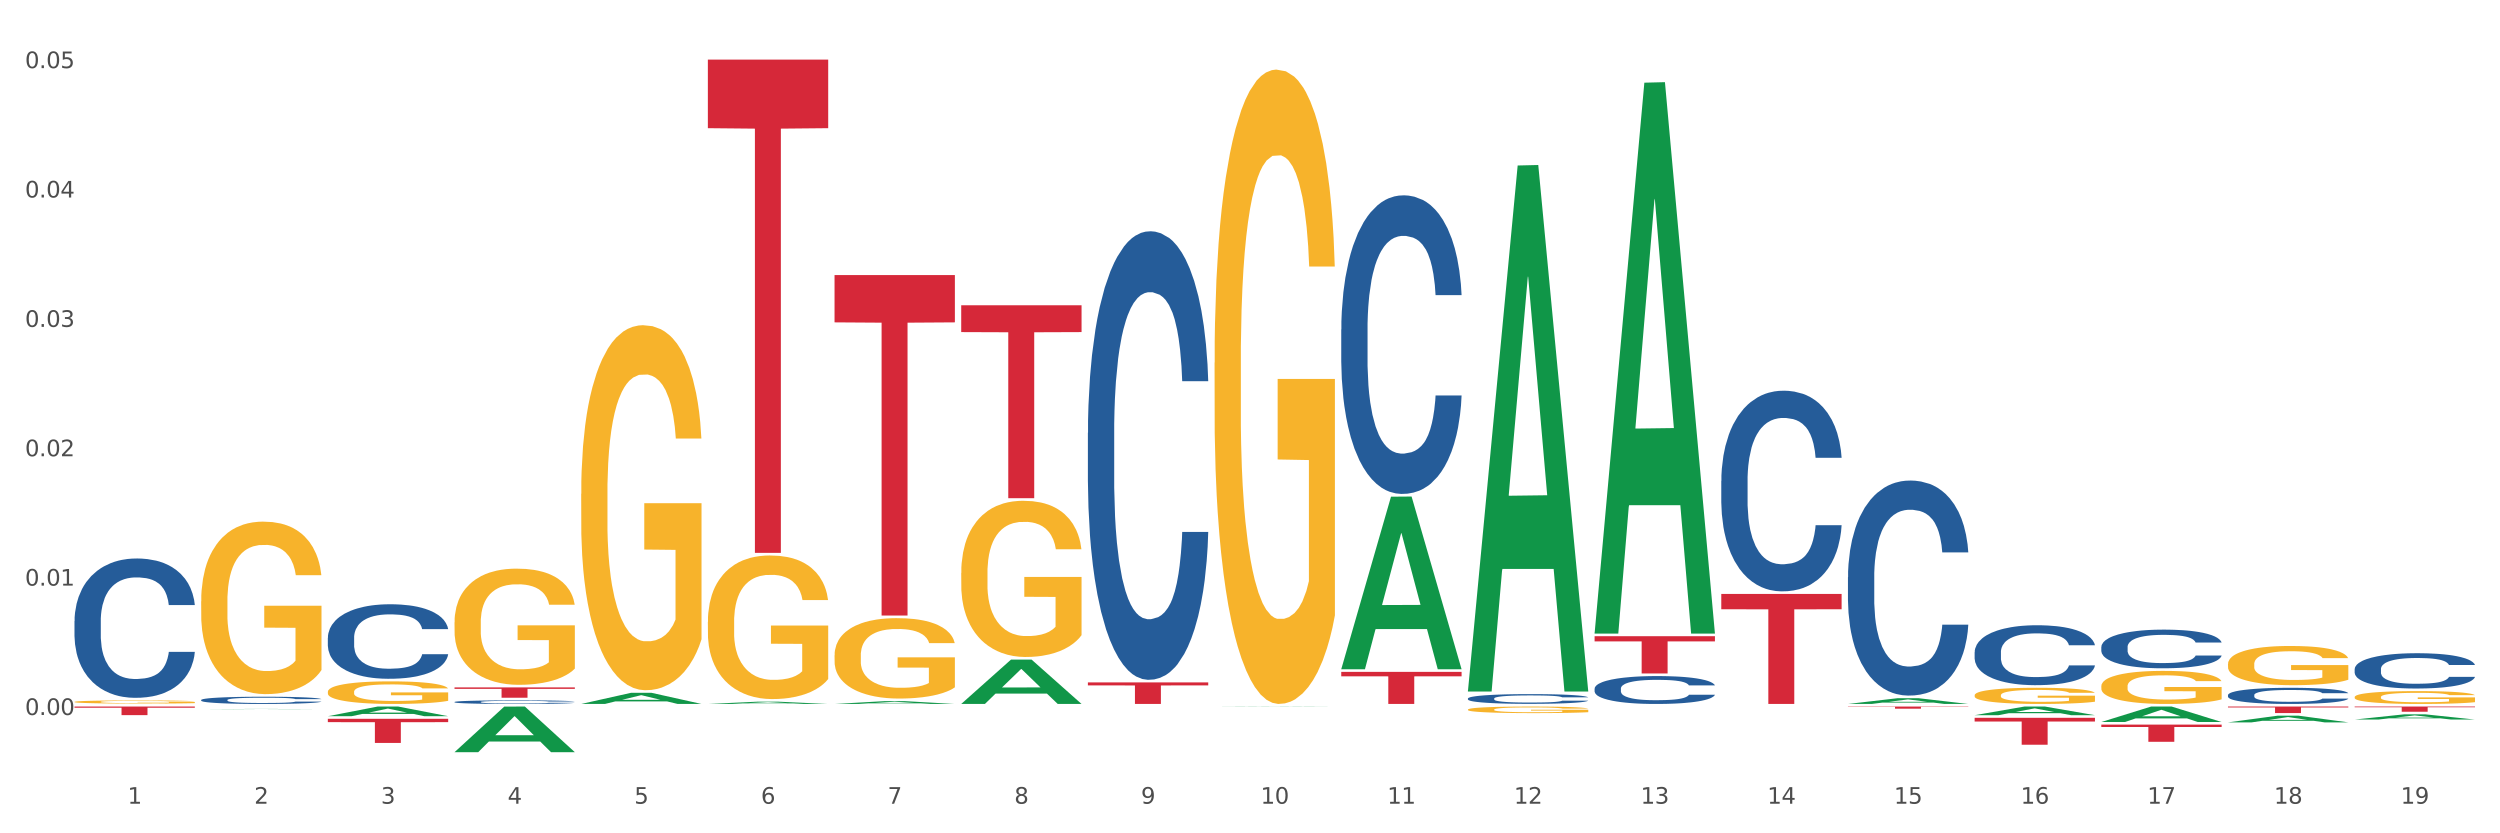 <?xml version="1.0" encoding="utf-8" standalone="no"?>
<!DOCTYPE svg PUBLIC "-//W3C//DTD SVG 1.1//EN"
  "http://www.w3.org/Graphics/SVG/1.1/DTD/svg11.dtd">
<svg xmlns:xlink="http://www.w3.org/1999/xlink" width="1080pt" height="360pt" viewBox="0 0 1080 360" xmlns="http://www.w3.org/2000/svg" version="1.1">
 <rect x="0" y="0" width="1080" height="360" fill="#333333" stroke="none"/>
 <defs>
  <style type="text/css">*{stroke-linejoin: round; stroke-linecap: butt}</style>
 </defs>
 <g id="figure_1">
  <g id="patch_1">
   <path d="M 0 360 
L 1080 360 
L 1080 0 
L 0 0 
z
" style="fill: #ffffff; stroke: #ffffff; stroke-linejoin: miter"/>
  </g>
  <g id="axes_1">
   <g id="matplotlib.axis_1">
    <g id="xtick_1">
     <g id="text_1">
      <!-- 1 -->
      <g style="fill: #4d4d4d" transform="translate(55.115 347.204) scale(0.096 -0.096)">
       <defs>
        <path id="DejaVuSans-31" d="M 794 531 
L 1825 531 
L 1825 4091 
L 703 3866 
L 703 4441 
L 1819 4666 
L 2450 4666 
L 2450 531 
L 3481 531 
L 3481 0 
L 794 0 
L 794 531 
z
" transform="scale(0.016)"/>
       </defs>
       <use xlink:href="#DejaVuSans-31"/>
      </g>
     </g>
    </g>
    <g id="xtick_2">
     <g id="text_2">
      <!-- 2 -->
      <g style="fill: #4d4d4d" transform="translate(109.839 347.204) scale(0.096 -0.096)">
       <defs>
        <path id="DejaVuSans-32" d="M 1228 531 
L 3431 531 
L 3431 0 
L 469 0 
L 469 531 
Q 828 903 1448 1529 
Q 2069 2156 2228 2338 
Q 2531 2678 2651 2914 
Q 2772 3150 2772 3378 
Q 2772 3750 2511 3984 
Q 2250 4219 1831 4219 
Q 1534 4219 1204 4116 
Q 875 4013 500 3803 
L 500 4441 
Q 881 4594 1212 4672 
Q 1544 4750 1819 4750 
Q 2544 4750 2975 4387 
Q 3406 4025 3406 3419 
Q 3406 3131 3298 2873 
Q 3191 2616 2906 2266 
Q 2828 2175 2409 1742 
Q 1991 1309 1228 531 
z
" transform="scale(0.016)"/>
       </defs>
       <use xlink:href="#DejaVuSans-32"/>
      </g>
     </g>
    </g>
    <g id="xtick_3">
     <g id="text_3">
      <!-- 3 -->
      <g style="fill: #4d4d4d" transform="translate(164.564 347.204) scale(0.096 -0.096)">
       <defs>
        <path id="DejaVuSans-33" d="M 2597 2516 
Q 3050 2419 3304 2112 
Q 3559 1806 3559 1356 
Q 3559 666 3084 287 
Q 2609 -91 1734 -91 
Q 1441 -91 1130 -33 
Q 819 25 488 141 
L 488 750 
Q 750 597 1062 519 
Q 1375 441 1716 441 
Q 2309 441 2620 675 
Q 2931 909 2931 1356 
Q 2931 1769 2642 2001 
Q 2353 2234 1838 2234 
L 1294 2234 
L 1294 2753 
L 1863 2753 
Q 2328 2753 2575 2939 
Q 2822 3125 2822 3475 
Q 2822 3834 2567 4026 
Q 2313 4219 1838 4219 
Q 1578 4219 1281 4162 
Q 984 4106 628 3988 
L 628 4550 
Q 988 4650 1302 4700 
Q 1616 4750 1894 4750 
Q 2613 4750 3031 4423 
Q 3450 4097 3450 3541 
Q 3450 3153 3228 2886 
Q 3006 2619 2597 2516 
z
" transform="scale(0.016)"/>
       </defs>
       <use xlink:href="#DejaVuSans-33"/>
      </g>
     </g>
    </g>
    <g id="xtick_4">
     <g id="text_4">
      <!-- 4 -->
      <g style="fill: #4d4d4d" transform="translate(219.288 347.204) scale(0.096 -0.096)">
       <defs>
        <path id="DejaVuSans-34" d="M 2419 4116 
L 825 1625 
L 2419 1625 
L 2419 4116 
z
M 2253 4666 
L 3047 4666 
L 3047 1625 
L 3713 1625 
L 3713 1100 
L 3047 1100 
L 3047 0 
L 2419 0 
L 2419 1100 
L 313 1100 
L 313 1709 
L 2253 4666 
z
" transform="scale(0.016)"/>
       </defs>
       <use xlink:href="#DejaVuSans-34"/>
      </g>
     </g>
    </g>
    <g id="xtick_5">
     <g id="text_5">
      <!-- 5 -->
      <g style="fill: #4d4d4d" transform="translate(274.012 347.204) scale(0.096 -0.096)">
       <defs>
        <path id="DejaVuSans-35" d="M 691 4666 
L 3169 4666 
L 3169 4134 
L 1269 4134 
L 1269 2991 
Q 1406 3038 1543 3061 
Q 1681 3084 1819 3084 
Q 2600 3084 3056 2656 
Q 3513 2228 3513 1497 
Q 3513 744 3044 326 
Q 2575 -91 1722 -91 
Q 1428 -91 1123 -41 
Q 819 9 494 109 
L 494 744 
Q 775 591 1075 516 
Q 1375 441 1709 441 
Q 2250 441 2565 725 
Q 2881 1009 2881 1497 
Q 2881 1984 2565 2268 
Q 2250 2553 1709 2553 
Q 1456 2553 1204 2497 
Q 953 2441 691 2322 
L 691 4666 
z
" transform="scale(0.016)"/>
       </defs>
       <use xlink:href="#DejaVuSans-35"/>
      </g>
     </g>
    </g>
    <g id="xtick_6">
     <g id="text_6">
      <!-- 6 -->
      <g style="fill: #4d4d4d" transform="translate(328.736 347.204) scale(0.096 -0.096)">
       <defs>
        <path id="DejaVuSans-36" d="M 2113 2584 
Q 1688 2584 1439 2293 
Q 1191 2003 1191 1497 
Q 1191 994 1439 701 
Q 1688 409 2113 409 
Q 2538 409 2786 701 
Q 3034 994 3034 1497 
Q 3034 2003 2786 2293 
Q 2538 2584 2113 2584 
z
M 3366 4563 
L 3366 3988 
Q 3128 4100 2886 4159 
Q 2644 4219 2406 4219 
Q 1781 4219 1451 3797 
Q 1122 3375 1075 2522 
Q 1259 2794 1537 2939 
Q 1816 3084 2150 3084 
Q 2853 3084 3261 2657 
Q 3669 2231 3669 1497 
Q 3669 778 3244 343 
Q 2819 -91 2113 -91 
Q 1303 -91 875 529 
Q 447 1150 447 2328 
Q 447 3434 972 4092 
Q 1497 4750 2381 4750 
Q 2619 4750 2861 4703 
Q 3103 4656 3366 4563 
z
" transform="scale(0.016)"/>
       </defs>
       <use xlink:href="#DejaVuSans-36"/>
      </g>
     </g>
    </g>
    <g id="xtick_7">
     <g id="text_7">
      <!-- 7 -->
      <g style="fill: #4d4d4d" transform="translate(383.461 347.204) scale(0.096 -0.096)">
       <defs>
        <path id="DejaVuSans-37" d="M 525 4666 
L 3525 4666 
L 3525 4397 
L 1831 0 
L 1172 0 
L 2766 4134 
L 525 4134 
L 525 4666 
z
" transform="scale(0.016)"/>
       </defs>
       <use xlink:href="#DejaVuSans-37"/>
      </g>
     </g>
    </g>
    <g id="xtick_8">
     <g id="text_8">
      <!-- 8 -->
      <g style="fill: #4d4d4d" transform="translate(438.185 347.204) scale(0.096 -0.096)">
       <defs>
        <path id="DejaVuSans-38" d="M 2034 2216 
Q 1584 2216 1326 1975 
Q 1069 1734 1069 1313 
Q 1069 891 1326 650 
Q 1584 409 2034 409 
Q 2484 409 2743 651 
Q 3003 894 3003 1313 
Q 3003 1734 2745 1975 
Q 2488 2216 2034 2216 
z
M 1403 2484 
Q 997 2584 770 2862 
Q 544 3141 544 3541 
Q 544 4100 942 4425 
Q 1341 4750 2034 4750 
Q 2731 4750 3128 4425 
Q 3525 4100 3525 3541 
Q 3525 3141 3298 2862 
Q 3072 2584 2669 2484 
Q 3125 2378 3379 2068 
Q 3634 1759 3634 1313 
Q 3634 634 3220 271 
Q 2806 -91 2034 -91 
Q 1263 -91 848 271 
Q 434 634 434 1313 
Q 434 1759 690 2068 
Q 947 2378 1403 2484 
z
M 1172 3481 
Q 1172 3119 1398 2916 
Q 1625 2713 2034 2713 
Q 2441 2713 2670 2916 
Q 2900 3119 2900 3481 
Q 2900 3844 2670 4047 
Q 2441 4250 2034 4250 
Q 1625 4250 1398 4047 
Q 1172 3844 1172 3481 
z
" transform="scale(0.016)"/>
       </defs>
       <use xlink:href="#DejaVuSans-38"/>
      </g>
     </g>
    </g>
    <g id="xtick_9">
     <g id="text_9">
      <!-- 9 -->
      <g style="fill: #4d4d4d" transform="translate(492.909 347.204) scale(0.096 -0.096)">
       <defs>
        <path id="DejaVuSans-39" d="M 703 97 
L 703 672 
Q 941 559 1184 500 
Q 1428 441 1663 441 
Q 2288 441 2617 861 
Q 2947 1281 2994 2138 
Q 2813 1869 2534 1725 
Q 2256 1581 1919 1581 
Q 1219 1581 811 2004 
Q 403 2428 403 3163 
Q 403 3881 828 4315 
Q 1253 4750 1959 4750 
Q 2769 4750 3195 4129 
Q 3622 3509 3622 2328 
Q 3622 1225 3098 567 
Q 2575 -91 1691 -91 
Q 1453 -91 1209 -44 
Q 966 3 703 97 
z
M 1959 2075 
Q 2384 2075 2632 2365 
Q 2881 2656 2881 3163 
Q 2881 3666 2632 3958 
Q 2384 4250 1959 4250 
Q 1534 4250 1286 3958 
Q 1038 3666 1038 3163 
Q 1038 2656 1286 2365 
Q 1534 2075 1959 2075 
z
" transform="scale(0.016)"/>
       </defs>
       <use xlink:href="#DejaVuSans-39"/>
      </g>
     </g>
    </g>
    <g id="xtick_10">
     <g id="text_10">
      <!-- 10 -->
      <g style="fill: #4d4d4d" transform="translate(544.58 347.204) scale(0.096 -0.096)">
       <defs>
        <path id="DejaVuSans-30" d="M 2034 4250 
Q 1547 4250 1301 3770 
Q 1056 3291 1056 2328 
Q 1056 1369 1301 889 
Q 1547 409 2034 409 
Q 2525 409 2770 889 
Q 3016 1369 3016 2328 
Q 3016 3291 2770 3770 
Q 2525 4250 2034 4250 
z
M 2034 4750 
Q 2819 4750 3233 4129 
Q 3647 3509 3647 2328 
Q 3647 1150 3233 529 
Q 2819 -91 2034 -91 
Q 1250 -91 836 529 
Q 422 1150 422 2328 
Q 422 3509 836 4129 
Q 1250 4750 2034 4750 
z
" transform="scale(0.016)"/>
       </defs>
       <use xlink:href="#DejaVuSans-31"/>
       <use xlink:href="#DejaVuSans-30" transform="translate(63.623 0)"/>
      </g>
     </g>
    </g>
    <g id="xtick_11">
     <g id="text_11">
      <!-- 11 -->
      <g style="fill: #4d4d4d" transform="translate(599.304 347.204) scale(0.096 -0.096)">
       <use xlink:href="#DejaVuSans-31"/>
       <use xlink:href="#DejaVuSans-31" transform="translate(63.623 0)"/>
      </g>
     </g>
    </g>
    <g id="xtick_12">
     <g id="text_12">
      <!-- 12 -->
      <g style="fill: #4d4d4d" transform="translate(654.028 347.204) scale(0.096 -0.096)">
       <use xlink:href="#DejaVuSans-31"/>
       <use xlink:href="#DejaVuSans-32" transform="translate(63.623 0)"/>
      </g>
     </g>
    </g>
    <g id="xtick_13">
     <g id="text_13">
      <!-- 13 -->
      <g style="fill: #4d4d4d" transform="translate(708.752 347.204) scale(0.096 -0.096)">
       <use xlink:href="#DejaVuSans-31"/>
       <use xlink:href="#DejaVuSans-33" transform="translate(63.623 0)"/>
      </g>
     </g>
    </g>
    <g id="xtick_14">
     <g id="text_14">
      <!-- 14 -->
      <g style="fill: #4d4d4d" transform="translate(763.477 347.204) scale(0.096 -0.096)">
       <use xlink:href="#DejaVuSans-31"/>
       <use xlink:href="#DejaVuSans-34" transform="translate(63.623 0)"/>
      </g>
     </g>
    </g>
    <g id="xtick_15">
     <g id="text_15">
      <!-- 15 -->
      <g style="fill: #4d4d4d" transform="translate(818.201 347.204) scale(0.096 -0.096)">
       <use xlink:href="#DejaVuSans-31"/>
       <use xlink:href="#DejaVuSans-35" transform="translate(63.623 0)"/>
      </g>
     </g>
    </g>
    <g id="xtick_16">
     <g id="text_16">
      <!-- 16 -->
      <g style="fill: #4d4d4d" transform="translate(872.925 347.204) scale(0.096 -0.096)">
       <use xlink:href="#DejaVuSans-31"/>
       <use xlink:href="#DejaVuSans-36" transform="translate(63.623 0)"/>
      </g>
     </g>
    </g>
    <g id="xtick_17">
     <g id="text_17">
      <!-- 17 -->
      <g style="fill: #4d4d4d" transform="translate(927.649 347.204) scale(0.096 -0.096)">
       <use xlink:href="#DejaVuSans-31"/>
       <use xlink:href="#DejaVuSans-37" transform="translate(63.623 0)"/>
      </g>
     </g>
    </g>
    <g id="xtick_18">
     <g id="text_18">
      <!-- 18 -->
      <g style="fill: #4d4d4d" transform="translate(982.374 347.204) scale(0.096 -0.096)">
       <use xlink:href="#DejaVuSans-31"/>
       <use xlink:href="#DejaVuSans-38" transform="translate(63.623 0)"/>
      </g>
     </g>
    </g>
    <g id="xtick_19">
     <g id="text_19">
      <!-- 19 -->
      <g style="fill: #4d4d4d" transform="translate(1037.098 347.204) scale(0.096 -0.096)">
       <use xlink:href="#DejaVuSans-31"/>
       <use xlink:href="#DejaVuSans-39" transform="translate(63.623 0)"/>
      </g>
     </g>
    </g>
    <g id="xtick_20"/>
    <g id="xtick_21"/>
    <g id="xtick_22"/>
    <g id="xtick_23"/>
    <g id="xtick_24"/>
    <g id="xtick_25"/>
    <g id="xtick_26"/>
    <g id="xtick_27"/>
    <g id="xtick_28"/>
    <g id="xtick_29"/>
    <g id="xtick_30"/>
    <g id="xtick_31"/>
    <g id="xtick_32"/>
    <g id="xtick_33"/>
    <g id="xtick_34"/>
    <g id="xtick_35"/>
    <g id="xtick_36"/>
    <g id="xtick_37"/>
   </g>
   <g id="matplotlib.axis_2">
    <g id="ytick_1">
     <g id="text_20">
      <!-- 0.00 -->
      <g style="fill: #4d4d4d" transform="translate(10.8 308.877) scale(0.096 -0.096)">
       <defs>
        <path id="DejaVuSans-2e" d="M 684 794 
L 1344 794 
L 1344 0 
L 684 0 
L 684 794 
z
" transform="scale(0.016)"/>
       </defs>
       <use xlink:href="#DejaVuSans-30"/>
       <use xlink:href="#DejaVuSans-2e" transform="translate(63.623 0)"/>
       <use xlink:href="#DejaVuSans-30" transform="translate(95.41 0)"/>
       <use xlink:href="#DejaVuSans-30" transform="translate(159.033 0)"/>
      </g>
     </g>
    </g>
    <g id="ytick_2">
     <g id="text_21">
      <!-- 0.01 -->
      <g style="fill: #4d4d4d" transform="translate(10.8 252.988) scale(0.096 -0.096)">
       <use xlink:href="#DejaVuSans-30"/>
       <use xlink:href="#DejaVuSans-2e" transform="translate(63.623 0)"/>
       <use xlink:href="#DejaVuSans-30" transform="translate(95.41 0)"/>
       <use xlink:href="#DejaVuSans-31" transform="translate(159.033 0)"/>
      </g>
     </g>
    </g>
    <g id="ytick_3">
     <g id="text_22">
      <!-- 0.02 -->
      <g style="fill: #4d4d4d" transform="translate(10.8 197.1) scale(0.096 -0.096)">
       <use xlink:href="#DejaVuSans-30"/>
       <use xlink:href="#DejaVuSans-2e" transform="translate(63.623 0)"/>
       <use xlink:href="#DejaVuSans-30" transform="translate(95.41 0)"/>
       <use xlink:href="#DejaVuSans-32" transform="translate(159.033 0)"/>
      </g>
     </g>
    </g>
    <g id="ytick_4">
     <g id="text_23">
      <!-- 0.03 -->
      <g style="fill: #4d4d4d" transform="translate(10.8 141.212) scale(0.096 -0.096)">
       <use xlink:href="#DejaVuSans-30"/>
       <use xlink:href="#DejaVuSans-2e" transform="translate(63.623 0)"/>
       <use xlink:href="#DejaVuSans-30" transform="translate(95.41 0)"/>
       <use xlink:href="#DejaVuSans-33" transform="translate(159.033 0)"/>
      </g>
     </g>
    </g>
    <g id="ytick_5">
     <g id="text_24">
      <!-- 0.04 -->
      <g style="fill: #4d4d4d" transform="translate(10.8 85.324) scale(0.096 -0.096)">
       <use xlink:href="#DejaVuSans-30"/>
       <use xlink:href="#DejaVuSans-2e" transform="translate(63.623 0)"/>
       <use xlink:href="#DejaVuSans-30" transform="translate(95.41 0)"/>
       <use xlink:href="#DejaVuSans-34" transform="translate(159.033 0)"/>
      </g>
     </g>
    </g>
    <g id="ytick_6">
     <g id="text_25">
      <!-- 0.05 -->
      <g style="fill: #4d4d4d" transform="translate(10.8 29.435) scale(0.096 -0.096)">
       <use xlink:href="#DejaVuSans-30"/>
       <use xlink:href="#DejaVuSans-2e" transform="translate(63.623 0)"/>
       <use xlink:href="#DejaVuSans-30" transform="translate(95.41 0)"/>
       <use xlink:href="#DejaVuSans-35" transform="translate(159.033 0)"/>
      </g>
     </g>
    </g>
    <g id="ytick_7"/>
    <g id="ytick_8"/>
    <g id="ytick_9"/>
    <g id="ytick_10"/>
    <g id="ytick_11"/>
    <g id="ytick_12"/>
   </g>
   <g id="PolyCollection_1">
    <path d="M 86.899 306.383 
L 86.953 306.383 
L 108.391 306.258 
L 117.288 306.257 
L 138.887 306.384 
L 128.597 306.384 
L 123.934 306.354 
L 101.799 306.354 
L 101.638 306.355 
L 97.136 306.384 
L 86.899 306.384 
L 86.899 306.383 
L 104.586 306.337 
L 121.147 306.337 
L 112.947 306.284 
L 112.84 306.284 
L 112.733 306.284 
L 104.532 306.337 
L 104.586 306.337 
L 86.899 306.383 
z
" clip-path="url(#pbc18291051)" style="fill: #109648"/>
    <path d="M 469.969 186.974 
L 470.031 186.797 
L 470.031 181.842 
L 470.215 175.117 
L 470.891 162.729 
L 471.751 153.349 
L 473.226 142.376 
L 474.025 137.775 
L 475.07 132.643 
L 477.22 124.325 
L 479.679 117.246 
L 481.399 113.353 
L 482.69 110.875 
L 485.578 106.451 
L 487.237 104.504 
L 488.958 102.911 
L 490.433 101.849 
L 492.891 100.61 
L 494.857 100.079 
L 497.131 99.903 
L 499.036 100.079 
L 501.555 100.787 
L 505.242 102.911 
L 506.656 104.15 
L 508.561 106.274 
L 510.527 109.105 
L 512.125 111.937 
L 513.969 116.007 
L 515.874 121.316 
L 517.717 128.042 
L 519.008 134.236 
L 520.052 140.784 
L 520.974 148.748 
L 521.65 157.419 
L 521.957 164.675 
L 510.712 164.675 
L 510.404 158.127 
L 509.79 151.048 
L 509.175 146.27 
L 508.499 142.376 
L 507.455 137.952 
L 506.533 135.12 
L 504.997 131.758 
L 503.583 129.634 
L 502.416 128.395 
L 501.002 127.334 
L 497.991 126.272 
L 495.84 126.272 
L 494.488 126.626 
L 492.829 127.511 
L 491.416 128.749 
L 489.757 130.873 
L 488.466 133.174 
L 487.176 136.182 
L 486.438 138.306 
L 485.332 142.199 
L 484.595 145.385 
L 483.611 150.871 
L 483.058 154.765 
L 482.075 164.852 
L 481.645 172.285 
L 481.461 177.417 
L 481.338 183.081 
L 481.338 210.689 
L 481.706 223.077 
L 482.014 228.386 
L 482.505 234.403 
L 483.427 242.19 
L 484.779 249.8 
L 486.192 255.286 
L 487.36 258.649 
L 488.466 261.127 
L 489.572 263.073 
L 490.924 264.843 
L 492.03 265.905 
L 493.69 266.967 
L 495.656 267.498 
L 497.192 267.498 
L 500.326 266.613 
L 501.74 265.728 
L 503.092 264.489 
L 504.566 262.542 
L 505.734 260.419 
L 506.41 258.826 
L 507.516 255.463 
L 508.376 251.924 
L 509.114 247.853 
L 509.605 244.314 
L 510.159 239.005 
L 510.589 232.988 
L 510.712 229.802 
L 521.957 229.802 
L 521.711 236.173 
L 521.281 242.367 
L 520.421 250.685 
L 519.745 255.463 
L 518.7 261.304 
L 517.594 266.259 
L 516.058 271.745 
L 514.645 275.815 
L 513.17 279.355 
L 511.572 282.54 
L 508.684 286.965 
L 507.639 288.204 
L 505.427 290.327 
L 503.706 291.566 
L 501.187 292.805 
L 498.606 293.513 
L 495.902 293.69 
L 493.505 293.336 
L 490.863 292.274 
L 489.204 291.212 
L 487.36 289.619 
L 485.209 287.142 
L 483.181 284.133 
L 481.276 280.594 
L 479.494 276.523 
L 477.835 271.922 
L 475.684 264.312 
L 474.086 256.879 
L 472.919 249.977 
L 472.12 244.137 
L 471.321 236.704 
L 470.891 231.572 
L 470.215 219.184 
L 469.969 207.68 
L 469.969 186.974 
z
" clip-path="url(#pbc18291051)" style="fill: #255c99"/>
    <path d="M 196.348 303.251 
L 196.409 303.25 
L 196.409 303.21 
L 196.594 303.155 
L 197.27 303.055 
L 198.13 302.98 
L 199.605 302.891 
L 200.404 302.854 
L 201.448 302.813 
L 203.599 302.746 
L 206.057 302.689 
L 207.778 302.657 
L 209.068 302.637 
L 211.957 302.602 
L 213.616 302.586 
L 215.336 302.573 
L 216.811 302.564 
L 219.269 302.554 
L 221.236 302.55 
L 223.509 302.549 
L 225.414 302.55 
L 227.934 302.556 
L 231.621 302.573 
L 233.034 302.583 
L 234.939 302.6 
L 236.906 302.623 
L 238.504 302.646 
L 240.347 302.679 
L 242.252 302.721 
L 244.096 302.776 
L 245.386 302.826 
L 246.431 302.878 
L 247.353 302.943 
L 248.029 303.013 
L 248.336 303.071 
L 237.09 303.071 
L 236.783 303.018 
L 236.168 302.961 
L 235.554 302.923 
L 234.878 302.891 
L 233.833 302.856 
L 232.912 302.833 
L 231.375 302.806 
L 229.962 302.789 
L 228.794 302.779 
L 227.381 302.77 
L 224.37 302.761 
L 222.219 302.761 
L 220.867 302.764 
L 219.208 302.771 
L 217.794 302.781 
L 216.135 302.799 
L 214.845 302.817 
L 213.554 302.841 
L 212.817 302.858 
L 211.711 302.89 
L 210.973 302.916 
L 209.99 302.96 
L 209.437 302.991 
L 208.454 303.073 
L 208.024 303.133 
L 207.839 303.174 
L 207.716 303.22 
L 207.716 303.442 
L 208.085 303.542 
L 208.392 303.585 
L 208.884 303.633 
L 209.806 303.696 
L 211.158 303.758 
L 212.571 303.802 
L 213.739 303.829 
L 214.845 303.849 
L 215.951 303.865 
L 217.303 303.879 
L 218.409 303.887 
L 220.068 303.896 
L 222.035 303.9 
L 223.571 303.9 
L 226.705 303.893 
L 228.118 303.886 
L 229.47 303.876 
L 230.945 303.86 
L 232.113 303.843 
L 232.789 303.83 
L 233.895 303.803 
L 234.755 303.775 
L 235.492 303.742 
L 235.984 303.713 
L 236.537 303.671 
L 236.967 303.622 
L 237.09 303.596 
L 248.336 303.596 
L 248.09 303.648 
L 247.66 303.698 
L 246.8 303.765 
L 246.124 303.803 
L 245.079 303.85 
L 243.973 303.89 
L 242.437 303.935 
L 241.023 303.967 
L 239.548 303.996 
L 237.951 304.022 
L 235.062 304.057 
L 234.018 304.067 
L 231.805 304.084 
L 230.085 304.094 
L 227.565 304.104 
L 224.984 304.11 
L 222.28 304.112 
L 219.884 304.109 
L 217.241 304.1 
L 215.582 304.092 
L 213.739 304.079 
L 211.588 304.059 
L 209.56 304.035 
L 207.655 304.006 
L 205.873 303.973 
L 204.214 303.936 
L 202.063 303.875 
L 200.465 303.815 
L 199.298 303.759 
L 198.499 303.712 
L 197.7 303.652 
L 197.27 303.611 
L 196.594 303.511 
L 196.348 303.418 
L 196.348 303.251 
z
" clip-path="url(#pbc18291051)" style="fill: #255c99"/>
    <path d="M 141.624 275.504 
L 141.685 275.474 
L 141.685 274.651 
L 141.869 273.534 
L 142.545 271.475 
L 143.406 269.917 
L 144.88 268.094 
L 145.679 267.329 
L 146.724 266.477 
L 148.875 265.095 
L 151.333 263.919 
L 153.054 263.272 
L 154.344 262.86 
L 157.232 262.125 
L 158.891 261.802 
L 160.612 261.537 
L 162.087 261.361 
L 164.545 261.155 
L 166.511 261.067 
L 168.785 261.037 
L 170.69 261.067 
L 173.21 261.184 
L 176.897 261.537 
L 178.31 261.743 
L 180.215 262.096 
L 182.182 262.566 
L 183.779 263.037 
L 185.623 263.713 
L 187.528 264.595 
L 189.371 265.712 
L 190.662 266.741 
L 191.707 267.829 
L 192.628 269.153 
L 193.304 270.593 
L 193.612 271.799 
L 182.366 271.799 
L 182.059 270.711 
L 181.444 269.535 
L 180.83 268.741 
L 180.154 268.094 
L 179.109 267.359 
L 178.187 266.888 
L 176.651 266.33 
L 175.238 265.977 
L 174.07 265.771 
L 172.657 265.595 
L 169.645 265.418 
L 167.495 265.418 
L 166.143 265.477 
L 164.484 265.624 
L 163.07 265.83 
L 161.411 266.183 
L 160.12 266.565 
L 158.83 267.065 
L 158.093 267.418 
L 156.986 268.065 
L 156.249 268.594 
L 155.266 269.505 
L 154.713 270.152 
L 153.73 271.828 
L 153.299 273.063 
L 153.115 273.916 
L 152.992 274.857 
L 152.992 279.444 
L 153.361 281.502 
L 153.668 282.384 
L 154.16 283.384 
L 155.081 284.678 
L 156.433 285.942 
L 157.847 286.853 
L 159.014 287.412 
L 160.12 287.824 
L 161.227 288.147 
L 162.579 288.441 
L 163.685 288.618 
L 165.344 288.794 
L 167.31 288.882 
L 168.847 288.882 
L 171.981 288.735 
L 173.394 288.588 
L 174.746 288.382 
L 176.221 288.059 
L 177.388 287.706 
L 178.064 287.442 
L 179.17 286.883 
L 180.031 286.295 
L 180.768 285.619 
L 181.26 285.03 
L 181.813 284.148 
L 182.243 283.149 
L 182.366 282.619 
L 193.612 282.619 
L 193.366 283.678 
L 192.936 284.707 
L 192.075 286.089 
L 191.399 286.883 
L 190.355 287.853 
L 189.249 288.676 
L 187.712 289.588 
L 186.299 290.264 
L 184.824 290.852 
L 183.226 291.382 
L 180.338 292.117 
L 179.293 292.323 
L 177.081 292.675 
L 175.36 292.881 
L 172.841 293.087 
L 170.26 293.205 
L 167.556 293.234 
L 165.16 293.175 
L 162.517 292.999 
L 160.858 292.822 
L 159.014 292.558 
L 156.864 292.146 
L 154.836 291.646 
L 152.931 291.058 
L 151.149 290.382 
L 149.489 289.617 
L 147.339 288.353 
L 145.741 287.118 
L 144.573 285.971 
L 143.774 285.001 
L 142.975 283.766 
L 142.545 282.913 
L 141.869 280.855 
L 141.624 278.944 
L 141.624 275.504 
z
" clip-path="url(#pbc18291051)" style="fill: #255c99"/>
    <path d="M 86.899 302.388 
L 86.961 302.386 
L 86.961 302.306 
L 87.145 302.197 
L 87.821 301.997 
L 88.681 301.846 
L 90.156 301.668 
L 90.955 301.594 
L 92 301.511 
L 94.151 301.377 
L 96.609 301.263 
L 98.329 301.2 
L 99.62 301.16 
L 102.508 301.088 
L 104.167 301.057 
L 105.888 301.031 
L 107.363 301.014 
L 109.821 300.994 
L 111.787 300.985 
L 114.061 300.983 
L 115.966 300.985 
L 118.485 300.997 
L 122.172 301.031 
L 123.586 301.051 
L 125.491 301.085 
L 127.457 301.131 
L 129.055 301.177 
L 130.899 301.243 
L 132.804 301.328 
L 134.647 301.437 
L 135.938 301.537 
L 136.982 301.643 
L 137.904 301.771 
L 138.58 301.911 
L 138.887 302.028 
L 127.642 302.028 
L 127.334 301.923 
L 126.72 301.808 
L 126.105 301.731 
L 125.429 301.668 
L 124.385 301.597 
L 123.463 301.551 
L 121.927 301.497 
L 120.513 301.463 
L 119.346 301.443 
L 117.932 301.425 
L 114.921 301.408 
L 112.77 301.408 
L 111.418 301.414 
L 109.759 301.428 
L 108.346 301.448 
L 106.687 301.483 
L 105.396 301.52 
L 104.106 301.568 
L 103.368 301.603 
L 102.262 301.665 
L 101.525 301.717 
L 100.542 301.806 
L 99.988 301.868 
L 99.005 302.031 
L 98.575 302.151 
L 98.391 302.234 
L 98.268 302.326 
L 98.268 302.771 
L 98.637 302.971 
L 98.944 303.057 
L 99.435 303.154 
L 100.357 303.28 
L 101.709 303.403 
L 103.122 303.491 
L 104.29 303.546 
L 105.396 303.586 
L 106.502 303.617 
L 107.854 303.646 
L 108.96 303.663 
L 110.62 303.68 
L 112.586 303.689 
L 114.122 303.689 
L 117.256 303.674 
L 118.67 303.66 
L 120.022 303.64 
L 121.497 303.609 
L 122.664 303.574 
L 123.34 303.549 
L 124.446 303.494 
L 125.307 303.437 
L 126.044 303.371 
L 126.536 303.314 
L 127.089 303.229 
L 127.519 303.131 
L 127.642 303.08 
L 138.887 303.08 
L 138.642 303.183 
L 138.211 303.283 
L 137.351 303.417 
L 136.675 303.494 
L 135.63 303.589 
L 134.524 303.669 
L 132.988 303.757 
L 131.575 303.823 
L 130.1 303.88 
L 128.502 303.932 
L 125.614 304.003 
L 124.569 304.023 
L 122.357 304.057 
L 120.636 304.077 
L 118.117 304.097 
L 115.536 304.109 
L 112.832 304.112 
L 110.435 304.106 
L 107.793 304.089 
L 106.134 304.072 
L 104.29 304.046 
L 102.139 304.006 
L 100.111 303.957 
L 98.206 303.9 
L 96.424 303.834 
L 94.765 303.76 
L 92.614 303.637 
L 91.017 303.517 
L 89.849 303.406 
L 89.05 303.311 
L 88.251 303.191 
L 87.821 303.109 
L 87.145 302.909 
L 86.899 302.723 
L 86.899 302.388 
z
" clip-path="url(#pbc18291051)" style="fill: #255c99"/>
    <path d="M 32.175 268.311 
L 32.236 268.256 
L 32.236 266.717 
L 32.421 264.628 
L 33.097 260.779 
L 33.957 257.866 
L 35.432 254.457 
L 36.231 253.028 
L 37.275 251.433 
L 39.426 248.85 
L 41.884 246.651 
L 43.605 245.441 
L 44.895 244.671 
L 47.784 243.297 
L 49.443 242.692 
L 51.164 242.198 
L 52.638 241.868 
L 55.096 241.483 
L 57.063 241.318 
L 59.337 241.263 
L 61.242 241.318 
L 63.761 241.538 
L 67.448 242.198 
L 68.862 242.582 
L 70.767 243.242 
L 72.733 244.122 
L 74.331 245.001 
L 76.174 246.266 
L 78.079 247.915 
L 79.923 250.004 
L 81.213 251.928 
L 82.258 253.962 
L 83.18 256.436 
L 83.856 259.13 
L 84.163 261.384 
L 72.917 261.384 
L 72.61 259.35 
L 71.996 257.151 
L 71.381 255.667 
L 70.705 254.457 
L 69.66 253.083 
L 68.739 252.203 
L 67.202 251.159 
L 65.789 250.499 
L 64.621 250.114 
L 63.208 249.784 
L 60.197 249.454 
L 58.046 249.454 
L 56.694 249.564 
L 55.035 249.839 
L 53.622 250.224 
L 51.962 250.884 
L 50.672 251.598 
L 49.381 252.533 
L 48.644 253.193 
L 47.538 254.402 
L 46.8 255.392 
L 45.817 257.096 
L 45.264 258.305 
L 44.281 261.439 
L 43.851 263.748 
L 43.666 265.342 
L 43.544 267.102 
L 43.544 275.678 
L 43.912 279.526 
L 44.22 281.175 
L 44.711 283.045 
L 45.633 285.464 
L 46.985 287.828 
L 48.398 289.532 
L 49.566 290.576 
L 50.672 291.346 
L 51.778 291.951 
L 53.13 292.5 
L 54.236 292.83 
L 55.895 293.16 
L 57.862 293.325 
L 59.398 293.325 
L 62.532 293.05 
L 63.945 292.775 
L 65.297 292.391 
L 66.772 291.786 
L 67.94 291.126 
L 68.616 290.631 
L 69.722 289.587 
L 70.582 288.487 
L 71.32 287.223 
L 71.811 286.123 
L 72.364 284.474 
L 72.795 282.605 
L 72.917 281.615 
L 84.163 281.615 
L 83.917 283.594 
L 83.487 285.519 
L 82.627 288.102 
L 81.951 289.587 
L 80.906 291.401 
L 79.8 292.94 
L 78.264 294.645 
L 76.85 295.909 
L 75.375 297.009 
L 73.778 297.998 
L 70.89 299.372 
L 69.845 299.757 
L 67.633 300.417 
L 65.912 300.802 
L 63.392 301.187 
L 60.811 301.407 
L 58.108 301.462 
L 55.711 301.352 
L 53.069 301.022 
L 51.409 300.692 
L 49.566 300.197 
L 47.415 299.427 
L 45.387 298.493 
L 43.482 297.393 
L 41.7 296.129 
L 40.041 294.7 
L 37.89 292.336 
L 36.292 290.027 
L 35.125 287.883 
L 34.326 286.068 
L 33.527 283.759 
L 33.097 282.165 
L 32.421 278.317 
L 32.175 274.743 
L 32.175 268.311 
z
" clip-path="url(#pbc18291051)" style="fill: #255c99"/>
    <path d="M 32.175 305.229 
L 84.163 305.229 
L 84.163 305.745 
L 63.713 305.748 
L 63.713 308.937 
L 52.502 308.937 
L 52.502 305.748 
L 32.175 305.745 
L 32.175 305.233 
L 32.175 305.229 
z
" clip-path="url(#pbc18291051)" style="fill: #d62839"/>
    <path d="M 141.624 310.523 
L 193.612 310.523 
L 193.612 311.974 
L 173.161 311.984 
L 173.161 320.96 
L 161.951 320.96 
L 161.951 311.984 
L 141.624 311.974 
L 141.624 310.533 
L 141.624 310.523 
z
" clip-path="url(#pbc18291051)" style="fill: #d62839"/>
    <path d="M 196.348 296.965 
L 248.336 296.965 
L 248.336 297.586 
L 227.886 297.59 
L 227.886 301.431 
L 216.675 301.431 
L 216.675 297.59 
L 196.348 297.586 
L 196.348 296.969 
L 196.348 296.965 
z
" clip-path="url(#pbc18291051)" style="fill: #d62839"/>
    <path d="M 579.418 142.343 
L 579.479 142.225 
L 579.479 138.926 
L 579.664 134.449 
L 580.34 126.203 
L 581.2 119.959 
L 582.675 112.655 
L 583.474 109.591 
L 584.518 106.175 
L 586.669 100.638 
L 589.127 95.925 
L 590.848 93.334 
L 592.138 91.684 
L 595.026 88.739 
L 596.686 87.443 
L 598.406 86.383 
L 599.881 85.676 
L 602.339 84.851 
L 604.306 84.498 
L 606.579 84.38 
L 608.484 84.498 
L 611.004 84.969 
L 614.691 86.383 
L 616.104 87.207 
L 618.009 88.621 
L 619.976 90.506 
L 621.574 92.391 
L 623.417 95.101 
L 625.322 98.635 
L 627.166 103.112 
L 628.456 107.235 
L 629.501 111.594 
L 630.423 116.896 
L 631.099 122.668 
L 631.406 127.499 
L 620.16 127.499 
L 619.853 123.14 
L 619.238 118.427 
L 618.624 115.246 
L 617.948 112.655 
L 616.903 109.709 
L 615.981 107.824 
L 614.445 105.586 
L 613.032 104.172 
L 611.864 103.348 
L 610.451 102.641 
L 607.44 101.934 
L 605.289 101.934 
L 603.937 102.169 
L 602.278 102.758 
L 600.864 103.583 
L 599.205 104.997 
L 597.915 106.528 
L 596.624 108.531 
L 595.887 109.945 
L 594.781 112.537 
L 594.043 114.657 
L 593.06 118.309 
L 592.507 120.901 
L 591.524 127.616 
L 591.094 132.565 
L 590.909 135.981 
L 590.786 139.751 
L 590.786 158.129 
L 591.155 166.376 
L 591.462 169.91 
L 591.954 173.916 
L 592.876 179.1 
L 594.228 184.165 
L 595.641 187.818 
L 596.809 190.056 
L 597.915 191.705 
L 599.021 193.001 
L 600.373 194.179 
L 601.479 194.886 
L 603.138 195.593 
L 605.105 195.947 
L 606.641 195.947 
L 609.775 195.357 
L 611.188 194.768 
L 612.54 193.944 
L 614.015 192.648 
L 615.183 191.234 
L 615.859 190.174 
L 616.965 187.935 
L 617.825 185.579 
L 618.562 182.87 
L 619.054 180.513 
L 619.607 176.979 
L 620.037 172.974 
L 620.16 170.853 
L 631.406 170.853 
L 631.16 175.094 
L 630.73 179.217 
L 629.87 184.755 
L 629.194 187.935 
L 628.149 191.823 
L 627.043 195.122 
L 625.506 198.774 
L 624.093 201.484 
L 622.618 203.84 
L 621.02 205.96 
L 618.132 208.906 
L 617.088 209.73 
L 614.875 211.144 
L 613.155 211.969 
L 610.635 212.793 
L 608.054 213.265 
L 605.35 213.382 
L 602.954 213.147 
L 600.311 212.44 
L 598.652 211.733 
L 596.809 210.673 
L 594.658 209.024 
L 592.63 207.021 
L 590.725 204.665 
L 588.943 201.955 
L 587.284 198.892 
L 585.133 193.826 
L 583.535 188.878 
L 582.367 184.283 
L 581.569 180.396 
L 580.77 175.448 
L 580.34 172.031 
L 579.664 163.784 
L 579.418 156.127 
L 579.418 142.343 
z
" clip-path="url(#pbc18291051)" style="fill: #255c99"/>
    <path d="M 305.796 25.759 
L 357.784 25.759 
L 357.784 55.372 
L 337.334 55.572 
L 337.334 238.85 
L 326.123 238.85 
L 326.123 55.572 
L 305.796 55.372 
L 305.796 25.96 
L 305.796 25.759 
z
" clip-path="url(#pbc18291051)" style="fill: #d62839"/>
    <path d="M 415.245 131.882 
L 467.233 131.882 
L 467.233 143.463 
L 446.783 143.541 
L 446.783 215.217 
L 435.572 215.217 
L 435.572 143.541 
L 415.245 143.463 
L 415.245 131.96 
L 415.245 131.882 
z
" clip-path="url(#pbc18291051)" style="fill: #d62839"/>
    <path d="M 469.969 294.808 
L 521.957 294.808 
L 521.957 296.101 
L 501.507 296.109 
L 501.507 304.112 
L 490.296 304.112 
L 490.296 296.109 
L 469.969 296.101 
L 469.969 294.817 
L 469.969 294.808 
z
" clip-path="url(#pbc18291051)" style="fill: #d62839"/>
    <path d="M 579.418 290.25 
L 631.406 290.25 
L 631.406 292.177 
L 610.956 292.19 
L 610.956 304.112 
L 599.745 304.112 
L 599.745 292.19 
L 579.418 292.177 
L 579.418 290.263 
L 579.418 290.25 
z
" clip-path="url(#pbc18291051)" style="fill: #d62839"/>
    <path d="M 688.866 274.843 
L 740.854 274.843 
L 740.854 277.08 
L 720.404 277.095 
L 720.404 290.944 
L 709.193 290.944 
L 709.193 277.095 
L 688.866 277.08 
L 688.866 274.858 
L 688.866 274.843 
z
" clip-path="url(#pbc18291051)" style="fill: #d62839"/>
    <path d="M 743.591 256.591 
L 795.579 256.591 
L 795.579 263.195 
L 775.128 263.239 
L 775.128 304.112 
L 763.918 304.112 
L 763.918 263.239 
L 743.591 263.195 
L 743.591 256.635 
L 743.591 256.591 
z
" clip-path="url(#pbc18291051)" style="fill: #d62839"/>
    <path d="M 798.315 305.229 
L 850.303 305.229 
L 850.303 305.358 
L 829.853 305.359 
L 829.853 306.154 
L 818.642 306.154 
L 818.642 305.359 
L 798.315 305.358 
L 798.315 305.23 
L 798.315 305.229 
z
" clip-path="url(#pbc18291051)" style="fill: #d62839"/>
    <path d="M 853.039 310.084 
L 905.027 310.084 
L 905.027 311.703 
L 884.577 311.714 
L 884.577 321.739 
L 873.366 321.739 
L 873.366 311.714 
L 853.039 311.703 
L 853.039 310.095 
L 853.039 310.084 
z
" clip-path="url(#pbc18291051)" style="fill: #d62839"/>
    <path d="M 32.175 303.211 
L 32.236 303.21 
L 32.236 303.165 
L 32.359 303.127 
L 32.973 303.033 
L 33.894 302.955 
L 34.569 302.914 
L 35.244 302.88 
L 36.042 302.847 
L 37.024 302.812 
L 38.804 302.761 
L 39.909 302.734 
L 41.259 302.707 
L 43.714 302.667 
L 45.494 302.644 
L 47.336 302.626 
L 50.343 302.603 
L 52.307 302.593 
L 54.394 302.586 
L 56.911 302.581 
L 58.814 302.579 
L 62.987 302.583 
L 66.547 302.594 
L 68.266 302.603 
L 70.476 302.618 
L 71.642 302.628 
L 73.544 302.648 
L 75.509 302.674 
L 76.859 302.697 
L 78.884 302.739 
L 80.419 302.782 
L 81.831 302.834 
L 82.567 302.87 
L 83.12 302.904 
L 83.611 302.943 
L 84.102 303.004 
L 73.053 303.004 
L 72.624 302.96 
L 71.949 302.919 
L 70.967 302.879 
L 70.107 302.854 
L 68.634 302.823 
L 67.284 302.803 
L 65.872 302.788 
L 64.153 302.776 
L 62.803 302.769 
L 60.9 302.764 
L 57.156 302.766 
L 54.64 302.776 
L 52.921 302.788 
L 51.816 302.799 
L 50.834 302.812 
L 49.729 302.829 
L 48.44 302.855 
L 47.52 302.879 
L 46.599 302.909 
L 45.863 302.939 
L 45.187 302.974 
L 44.635 303.012 
L 44.205 303.05 
L 43.837 303.098 
L 43.53 303.177 
L 43.53 303.348 
L 43.653 303.386 
L 43.96 303.438 
L 44.328 303.476 
L 44.942 303.523 
L 45.494 303.554 
L 46.538 303.599 
L 47.704 303.636 
L 48.625 303.66 
L 49.545 303.68 
L 51.141 303.707 
L 52.921 303.73 
L 54.456 303.744 
L 56.542 303.756 
L 57.954 303.761 
L 59.182 303.764 
L 62.189 303.764 
L 64.338 303.76 
L 66.731 303.751 
L 68.573 303.74 
L 70.107 303.726 
L 71.826 303.704 
L 72.931 303.682 
L 72.931 303.421 
L 59.427 303.42 
L 59.427 303.246 
L 84.163 303.246 
L 84.163 303.756 
L 83.12 303.782 
L 81.953 303.806 
L 80.726 303.827 
L 78.884 303.854 
L 76.675 303.878 
L 74.711 303.896 
L 72.624 303.911 
L 70.169 303.925 
L 66.977 303.937 
L 65.013 303.942 
L 62.558 303.946 
L 59.673 303.947 
L 57.156 303.945 
L 54.701 303.938 
L 52.123 303.927 
L 49.607 303.911 
L 47.704 303.895 
L 45.801 303.875 
L 43.776 303.849 
L 42.18 303.824 
L 40.952 303.801 
L 39.602 303.772 
L 38.129 303.735 
L 37.024 303.701 
L 36.042 303.666 
L 34.998 303.621 
L 34.262 303.582 
L 33.525 303.534 
L 33.096 303.498 
L 32.605 303.441 
L 32.236 303.363 
L 32.175 303.211 
z
" clip-path="url(#pbc18291051)" style="fill: #f7b32b"/>
    <path d="M 360.521 118.816 
L 412.509 118.816 
L 412.509 139.259 
L 392.058 139.397 
L 392.058 265.923 
L 380.848 265.923 
L 380.848 139.397 
L 360.521 139.259 
L 360.521 118.954 
L 360.521 118.816 
z
" clip-path="url(#pbc18291051)" style="fill: #d62839"/>
    <path d="M 962.488 305.229 
L 1014.476 305.229 
L 1014.476 305.621 
L 994.025 305.624 
L 994.025 308.047 
L 982.815 308.047 
L 982.815 305.624 
L 962.488 305.621 
L 962.488 305.232 
L 962.488 305.229 
z
" clip-path="url(#pbc18291051)" style="fill: #d62839"/>
    <path d="M 634.142 301.745 
L 634.203 301.742 
L 634.203 301.634 
L 634.388 301.488 
L 635.064 301.218 
L 635.924 301.014 
L 637.399 300.776 
L 638.198 300.676 
L 639.243 300.564 
L 641.393 300.383 
L 643.851 300.229 
L 645.572 300.144 
L 646.863 300.091 
L 649.751 299.994 
L 651.41 299.952 
L 653.131 299.917 
L 654.605 299.894 
L 657.063 299.867 
L 659.03 299.856 
L 661.304 299.852 
L 663.209 299.856 
L 665.728 299.871 
L 669.415 299.917 
L 670.829 299.944 
L 672.734 299.99 
L 674.7 300.052 
L 676.298 300.114 
L 678.141 300.202 
L 680.046 300.318 
L 681.89 300.464 
L 683.18 300.599 
L 684.225 300.741 
L 685.147 300.914 
L 685.823 301.103 
L 686.13 301.261 
L 674.884 301.261 
L 674.577 301.118 
L 673.963 300.964 
L 673.348 300.86 
L 672.672 300.776 
L 671.628 300.679 
L 670.706 300.618 
L 669.169 300.545 
L 667.756 300.498 
L 666.588 300.472 
L 665.175 300.448 
L 662.164 300.425 
L 660.013 300.425 
L 658.661 300.433 
L 657.002 300.452 
L 655.589 300.479 
L 653.929 300.525 
L 652.639 300.575 
L 651.348 300.641 
L 650.611 300.687 
L 649.505 300.772 
L 648.768 300.841 
L 647.784 300.96 
L 647.231 301.045 
L 646.248 301.264 
L 645.818 301.426 
L 645.633 301.538 
L 645.511 301.661 
L 645.511 302.261 
L 645.879 302.531 
L 646.187 302.646 
L 646.678 302.777 
L 647.6 302.946 
L 648.952 303.112 
L 650.365 303.231 
L 651.533 303.304 
L 652.639 303.358 
L 653.745 303.4 
L 655.097 303.439 
L 656.203 303.462 
L 657.862 303.485 
L 659.829 303.497 
L 661.365 303.497 
L 664.499 303.477 
L 665.913 303.458 
L 667.264 303.431 
L 668.739 303.389 
L 669.907 303.343 
L 670.583 303.308 
L 671.689 303.235 
L 672.549 303.158 
L 673.287 303.069 
L 673.778 302.992 
L 674.331 302.877 
L 674.762 302.746 
L 674.884 302.677 
L 686.13 302.677 
L 685.884 302.815 
L 685.454 302.95 
L 684.594 303.131 
L 683.918 303.235 
L 682.873 303.362 
L 681.767 303.47 
L 680.231 303.589 
L 678.817 303.677 
L 677.342 303.754 
L 675.745 303.824 
L 672.857 303.92 
L 671.812 303.947 
L 669.6 303.993 
L 667.879 304.02 
L 665.359 304.047 
L 662.778 304.062 
L 660.075 304.066 
L 657.678 304.058 
L 655.036 304.035 
L 653.376 304.012 
L 651.533 303.978 
L 649.382 303.924 
L 647.354 303.858 
L 645.449 303.781 
L 643.667 303.693 
L 642.008 303.593 
L 639.857 303.427 
L 638.259 303.266 
L 637.092 303.116 
L 636.293 302.989 
L 635.494 302.827 
L 635.064 302.715 
L 634.388 302.446 
L 634.142 302.196 
L 634.142 301.745 
z
" clip-path="url(#pbc18291051)" style="fill: #255c99"/>
    <path d="M 743.591 207.733 
L 743.652 207.653 
L 743.652 205.437 
L 743.836 202.428 
L 744.512 196.886 
L 745.373 192.69 
L 746.848 187.782 
L 747.646 185.723 
L 748.691 183.427 
L 750.842 179.706 
L 753.3 176.539 
L 755.021 174.798 
L 756.311 173.689 
L 759.199 171.71 
L 760.858 170.839 
L 762.579 170.126 
L 764.054 169.651 
L 766.512 169.097 
L 768.478 168.86 
L 770.752 168.781 
L 772.657 168.86 
L 775.177 169.176 
L 778.864 170.126 
L 780.277 170.681 
L 782.182 171.631 
L 784.149 172.897 
L 785.746 174.164 
L 787.59 175.985 
L 789.495 178.36 
L 791.338 181.369 
L 792.629 184.14 
L 793.674 187.069 
L 794.595 190.632 
L 795.271 194.511 
L 795.579 197.757 
L 784.333 197.757 
L 784.026 194.828 
L 783.411 191.661 
L 782.797 189.523 
L 782.121 187.782 
L 781.076 185.802 
L 780.154 184.536 
L 778.618 183.031 
L 777.205 182.081 
L 776.037 181.527 
L 774.624 181.052 
L 771.613 180.577 
L 769.462 180.577 
L 768.11 180.735 
L 766.451 181.131 
L 765.037 181.685 
L 763.378 182.635 
L 762.088 183.665 
L 760.797 185.011 
L 760.06 185.961 
L 758.953 187.702 
L 758.216 189.127 
L 757.233 191.582 
L 756.68 193.324 
L 755.697 197.836 
L 755.266 201.161 
L 755.082 203.457 
L 754.959 205.991 
L 754.959 218.342 
L 755.328 223.884 
L 755.635 226.259 
L 756.127 228.95 
L 757.048 232.434 
L 758.4 235.838 
L 759.814 238.293 
L 760.981 239.797 
L 762.088 240.905 
L 763.194 241.776 
L 764.546 242.568 
L 765.652 243.043 
L 767.311 243.518 
L 769.277 243.755 
L 770.814 243.755 
L 773.948 243.36 
L 775.361 242.964 
L 776.713 242.41 
L 778.188 241.539 
L 779.355 240.589 
L 780.031 239.876 
L 781.138 238.372 
L 781.998 236.788 
L 782.735 234.967 
L 783.227 233.384 
L 783.78 231.009 
L 784.21 228.317 
L 784.333 226.892 
L 795.579 226.892 
L 795.333 229.742 
L 794.903 232.513 
L 794.042 236.234 
L 793.366 238.372 
L 792.322 240.984 
L 791.216 243.201 
L 789.679 245.656 
L 788.266 247.477 
L 786.791 249.06 
L 785.193 250.485 
L 782.305 252.464 
L 781.26 253.018 
L 779.048 253.969 
L 777.327 254.523 
L 774.808 255.077 
L 772.227 255.394 
L 769.523 255.473 
L 767.127 255.314 
L 764.484 254.839 
L 762.825 254.364 
L 760.981 253.652 
L 758.831 252.543 
L 756.803 251.198 
L 754.898 249.614 
L 753.116 247.793 
L 751.456 245.735 
L 749.306 242.33 
L 747.708 239.005 
L 746.54 235.918 
L 745.741 233.305 
L 744.943 229.98 
L 744.512 227.684 
L 743.836 222.142 
L 743.591 216.996 
L 743.591 207.733 
z
" clip-path="url(#pbc18291051)" style="fill: #255c99"/>
    <path d="M 86.899 259.777 
L 86.961 259.709 
L 86.961 257.259 
L 87.083 255.149 
L 87.697 250.045 
L 88.618 245.825 
L 89.293 243.579 
L 89.968 241.741 
L 90.766 239.904 
L 91.748 237.998 
L 93.528 235.208 
L 94.633 233.778 
L 95.983 232.281 
L 98.439 230.103 
L 100.219 228.878 
L 102.06 227.857 
L 105.067 226.632 
L 107.032 226.087 
L 109.118 225.679 
L 111.635 225.407 
L 113.538 225.339 
L 117.712 225.543 
L 121.272 226.156 
L 122.99 226.632 
L 125.2 227.449 
L 126.366 227.993 
L 128.269 229.082 
L 130.233 230.511 
L 131.583 231.736 
L 133.609 234.051 
L 135.143 236.365 
L 136.555 239.223 
L 137.291 241.197 
L 137.844 243.034 
L 138.335 245.144 
L 138.826 248.479 
L 127.778 248.479 
L 127.348 246.097 
L 126.673 243.851 
L 125.691 241.673 
L 124.832 240.312 
L 123.358 238.611 
L 122.008 237.522 
L 120.596 236.705 
L 118.878 236.024 
L 117.527 235.684 
L 115.625 235.412 
L 111.881 235.48 
L 109.364 236.024 
L 107.645 236.705 
L 106.541 237.317 
L 105.559 237.998 
L 104.454 238.951 
L 103.165 240.38 
L 102.244 241.673 
L 101.323 243.307 
L 100.587 244.94 
L 99.912 246.846 
L 99.359 248.888 
L 98.93 250.997 
L 98.561 253.584 
L 98.254 257.872 
L 98.254 267.196 
L 98.377 269.306 
L 98.684 272.096 
L 99.052 274.206 
L 99.666 276.724 
L 100.219 278.426 
L 101.262 280.876 
L 102.428 282.918 
L 103.349 284.211 
L 104.27 285.3 
L 105.865 286.797 
L 107.645 288.022 
L 109.18 288.771 
L 111.267 289.451 
L 112.678 289.724 
L 113.906 289.86 
L 116.914 289.86 
L 119.062 289.656 
L 121.456 289.179 
L 123.297 288.567 
L 124.832 287.818 
L 126.55 286.593 
L 127.655 285.436 
L 127.655 271.211 
L 114.152 271.143 
L 114.152 261.683 
L 138.887 261.683 
L 138.887 289.451 
L 137.844 290.881 
L 136.678 292.174 
L 135.45 293.331 
L 133.609 294.76 
L 131.399 296.121 
L 129.435 297.074 
L 127.348 297.891 
L 124.893 298.64 
L 121.701 299.32 
L 119.737 299.592 
L 117.282 299.797 
L 114.397 299.865 
L 111.881 299.729 
L 109.425 299.388 
L 106.847 298.776 
L 104.331 297.891 
L 102.428 297.006 
L 100.525 295.917 
L 98.5 294.488 
L 96.904 293.127 
L 95.676 291.902 
L 94.326 290.336 
L 92.853 288.294 
L 91.748 286.457 
L 90.766 284.551 
L 89.723 282.101 
L 88.986 279.991 
L 88.25 277.337 
L 87.82 275.363 
L 87.329 272.3 
L 86.961 268.013 
L 86.899 259.777 
z
" clip-path="url(#pbc18291051)" style="fill: #f7b32b"/>
    <path d="M 141.624 298.862 
L 141.685 298.853 
L 141.685 298.532 
L 141.808 298.256 
L 142.421 297.587 
L 143.342 297.035 
L 144.017 296.741 
L 144.693 296.5 
L 145.49 296.259 
L 146.472 296.01 
L 148.252 295.644 
L 149.357 295.457 
L 150.708 295.261 
L 153.163 294.976 
L 154.943 294.815 
L 156.784 294.682 
L 159.792 294.521 
L 161.756 294.45 
L 163.843 294.396 
L 166.359 294.361 
L 168.262 294.352 
L 172.436 294.379 
L 175.996 294.459 
L 177.714 294.521 
L 179.924 294.628 
L 181.09 294.7 
L 182.993 294.842 
L 184.957 295.029 
L 186.308 295.19 
L 188.333 295.493 
L 189.867 295.796 
L 191.279 296.17 
L 192.016 296.429 
L 192.568 296.669 
L 193.059 296.946 
L 193.55 297.382 
L 182.502 297.382 
L 182.072 297.07 
L 181.397 296.776 
L 180.415 296.491 
L 179.556 296.313 
L 178.083 296.09 
L 176.732 295.947 
L 175.321 295.84 
L 173.602 295.751 
L 172.252 295.707 
L 170.349 295.671 
L 166.605 295.68 
L 164.088 295.751 
L 162.37 295.84 
L 161.265 295.921 
L 160.283 296.01 
L 159.178 296.135 
L 157.889 296.322 
L 156.968 296.491 
L 156.048 296.705 
L 155.311 296.919 
L 154.636 297.168 
L 154.083 297.436 
L 153.654 297.712 
L 153.286 298.051 
L 152.979 298.612 
L 152.979 299.833 
L 153.101 300.11 
L 153.408 300.475 
L 153.777 300.751 
L 154.39 301.081 
L 154.943 301.304 
L 155.986 301.625 
L 157.152 301.892 
L 158.073 302.062 
L 158.994 302.204 
L 160.59 302.4 
L 162.37 302.561 
L 163.904 302.659 
L 165.991 302.748 
L 167.403 302.784 
L 168.63 302.801 
L 171.638 302.801 
L 173.786 302.775 
L 176.18 302.712 
L 178.021 302.632 
L 179.556 302.534 
L 181.274 302.374 
L 182.379 302.222 
L 182.379 300.359 
L 168.876 300.35 
L 168.876 299.111 
L 193.612 299.111 
L 193.612 302.748 
L 192.568 302.935 
L 191.402 303.104 
L 190.174 303.256 
L 188.333 303.443 
L 186.123 303.621 
L 184.159 303.746 
L 182.072 303.853 
L 179.617 303.951 
L 176.425 304.04 
L 174.461 304.076 
L 172.006 304.103 
L 169.121 304.112 
L 166.605 304.094 
L 164.15 304.049 
L 161.572 303.969 
L 159.055 303.853 
L 157.152 303.737 
L 155.25 303.595 
L 153.224 303.407 
L 151.628 303.229 
L 150.401 303.069 
L 149.05 302.864 
L 147.577 302.596 
L 146.472 302.356 
L 145.49 302.106 
L 144.447 301.785 
L 143.71 301.509 
L 142.974 301.161 
L 142.544 300.903 
L 142.053 300.502 
L 141.685 299.94 
L 141.624 298.862 
z
" clip-path="url(#pbc18291051)" style="fill: #f7b32b"/>
    <path d="M 196.348 268.846 
L 196.409 268.8 
L 196.409 267.15 
L 196.532 265.729 
L 197.146 262.29 
L 198.066 259.448 
L 198.742 257.935 
L 199.417 256.698 
L 200.215 255.46 
L 201.197 254.176 
L 202.977 252.297 
L 204.082 251.334 
L 205.432 250.326 
L 207.887 248.859 
L 209.667 248.033 
L 211.508 247.346 
L 214.516 246.521 
L 216.48 246.154 
L 218.567 245.879 
L 221.084 245.695 
L 222.986 245.65 
L 227.16 245.787 
L 230.72 246.2 
L 232.439 246.521 
L 234.648 247.071 
L 235.815 247.437 
L 237.717 248.171 
L 239.681 249.134 
L 241.032 249.959 
L 243.057 251.517 
L 244.592 253.076 
L 246.003 255.001 
L 246.74 256.331 
L 247.292 257.569 
L 247.783 258.99 
L 248.275 261.236 
L 237.226 261.236 
L 236.797 259.632 
L 236.121 258.119 
L 235.139 256.652 
L 234.28 255.735 
L 232.807 254.589 
L 231.457 253.855 
L 230.045 253.305 
L 228.326 252.847 
L 226.976 252.618 
L 225.073 252.434 
L 221.329 252.48 
L 218.813 252.847 
L 217.094 253.305 
L 215.989 253.718 
L 215.007 254.176 
L 213.902 254.818 
L 212.613 255.781 
L 211.693 256.652 
L 210.772 257.752 
L 210.035 258.852 
L 209.36 260.136 
L 208.808 261.511 
L 208.378 262.932 
L 208.01 264.674 
L 207.703 267.562 
L 207.703 273.843 
L 207.826 275.264 
L 208.133 277.144 
L 208.501 278.565 
L 209.115 280.261 
L 209.667 281.407 
L 210.711 283.057 
L 211.877 284.433 
L 212.797 285.304 
L 213.718 286.037 
L 215.314 287.046 
L 217.094 287.871 
L 218.628 288.375 
L 220.715 288.833 
L 222.127 289.017 
L 223.355 289.109 
L 226.362 289.109 
L 228.51 288.971 
L 230.904 288.65 
L 232.746 288.237 
L 234.28 287.733 
L 235.999 286.908 
L 237.104 286.129 
L 237.104 276.548 
L 223.6 276.502 
L 223.6 270.13 
L 248.336 270.13 
L 248.336 288.833 
L 247.292 289.796 
L 246.126 290.667 
L 244.899 291.446 
L 243.057 292.409 
L 240.848 293.326 
L 238.884 293.968 
L 236.797 294.518 
L 234.341 295.022 
L 231.15 295.481 
L 229.186 295.664 
L 226.73 295.802 
L 223.846 295.847 
L 221.329 295.756 
L 218.874 295.526 
L 216.296 295.114 
L 213.779 294.518 
L 211.877 293.922 
L 209.974 293.189 
L 207.948 292.226 
L 206.353 291.309 
L 205.125 290.484 
L 203.775 289.429 
L 202.302 288.054 
L 201.197 286.816 
L 200.215 285.533 
L 199.171 283.882 
L 198.435 282.461 
L 197.698 280.673 
L 197.269 279.344 
L 196.777 277.281 
L 196.409 274.393 
L 196.348 268.846 
z
" clip-path="url(#pbc18291051)" style="fill: #f7b32b"/>
    <path d="M 251.072 213.353 
L 251.133 213.209 
L 251.133 208.024 
L 251.256 203.559 
L 251.87 192.758 
L 252.791 183.829 
L 253.466 179.076 
L 254.141 175.187 
L 254.939 171.299 
L 255.921 167.266 
L 257.701 161.361 
L 258.806 158.337 
L 260.156 155.168 
L 262.611 150.56 
L 264.391 147.967 
L 266.233 145.807 
L 269.24 143.215 
L 271.204 142.062 
L 273.291 141.198 
L 275.808 140.622 
L 277.711 140.478 
L 281.884 140.91 
L 285.444 142.207 
L 287.163 143.215 
L 289.373 144.943 
L 290.539 146.095 
L 292.442 148.399 
L 294.406 151.424 
L 295.756 154.016 
L 297.782 158.913 
L 299.316 163.81 
L 300.728 169.858 
L 301.464 174.035 
L 302.017 177.924 
L 302.508 182.388 
L 302.999 189.445 
L 291.951 189.445 
L 291.521 184.405 
L 290.846 179.652 
L 289.864 175.043 
L 289.004 172.163 
L 287.531 168.562 
L 286.181 166.258 
L 284.769 164.53 
L 283.051 163.09 
L 281.7 162.369 
L 279.797 161.793 
L 276.053 161.937 
L 273.537 163.09 
L 271.818 164.53 
L 270.713 165.826 
L 269.731 167.266 
L 268.627 169.282 
L 267.338 172.307 
L 266.417 175.043 
L 265.496 178.5 
L 264.76 181.956 
L 264.084 185.989 
L 263.532 190.309 
L 263.102 194.774 
L 262.734 200.247 
L 262.427 209.32 
L 262.427 229.051 
L 262.55 233.516 
L 262.857 239.421 
L 263.225 243.885 
L 263.839 249.214 
L 264.391 252.814 
L 265.435 257.999 
L 266.601 262.32 
L 267.522 265.056 
L 268.442 267.361 
L 270.038 270.529 
L 271.818 273.121 
L 273.353 274.706 
L 275.44 276.146 
L 276.851 276.722 
L 278.079 277.01 
L 281.086 277.01 
L 283.235 276.578 
L 285.629 275.57 
L 287.47 274.274 
L 289.004 272.689 
L 290.723 270.097 
L 291.828 267.649 
L 291.828 237.548 
L 278.324 237.404 
L 278.324 217.385 
L 303.06 217.385 
L 303.06 276.146 
L 302.017 279.17 
L 300.851 281.907 
L 299.623 284.355 
L 297.782 287.379 
L 295.572 290.26 
L 293.608 292.276 
L 291.521 294.004 
L 289.066 295.589 
L 285.874 297.029 
L 283.91 297.605 
L 281.455 298.037 
L 278.57 298.181 
L 276.053 297.893 
L 273.598 297.173 
L 271.02 295.877 
L 268.504 294.004 
L 266.601 292.132 
L 264.698 289.828 
L 262.673 286.803 
L 261.077 283.923 
L 259.849 281.331 
L 258.499 278.018 
L 257.026 273.697 
L 255.921 269.809 
L 254.939 265.776 
L 253.896 260.592 
L 253.159 256.127 
L 252.422 250.51 
L 251.993 246.333 
L 251.502 239.853 
L 251.133 230.779 
L 251.072 213.353 
z
" clip-path="url(#pbc18291051)" style="fill: #f7b32b"/>
    <path d="M 305.796 268.634 
L 305.858 268.577 
L 305.858 266.538 
L 305.981 264.782 
L 306.594 260.533 
L 307.515 257.02 
L 308.19 255.151 
L 308.865 253.621 
L 309.663 252.091 
L 310.645 250.505 
L 312.425 248.182 
L 313.53 246.993 
L 314.88 245.746 
L 317.336 243.933 
L 319.116 242.914 
L 320.957 242.064 
L 323.965 241.044 
L 325.929 240.591 
L 328.016 240.251 
L 330.532 240.024 
L 332.435 239.968 
L 336.609 240.138 
L 340.169 240.648 
L 341.887 241.044 
L 344.097 241.724 
L 345.263 242.177 
L 347.166 243.084 
L 349.13 244.273 
L 350.48 245.293 
L 352.506 247.219 
L 354.04 249.145 
L 355.452 251.525 
L 356.189 253.168 
L 356.741 254.697 
L 357.232 256.454 
L 357.723 259.23 
L 346.675 259.23 
L 346.245 257.247 
L 345.57 255.377 
L 344.588 253.564 
L 343.729 252.431 
L 342.256 251.015 
L 340.905 250.109 
L 339.493 249.429 
L 337.775 248.862 
L 336.425 248.579 
L 334.522 248.352 
L 330.778 248.409 
L 328.261 248.862 
L 326.542 249.429 
L 325.438 249.939 
L 324.456 250.505 
L 323.351 251.298 
L 322.062 252.488 
L 321.141 253.564 
L 320.22 254.924 
L 319.484 256.284 
L 318.809 257.87 
L 318.256 259.57 
L 317.827 261.326 
L 317.458 263.479 
L 317.151 267.048 
L 317.151 274.809 
L 317.274 276.565 
L 317.581 278.888 
L 317.949 280.644 
L 318.563 282.74 
L 319.116 284.157 
L 320.159 286.196 
L 321.325 287.896 
L 322.246 288.972 
L 323.167 289.879 
L 324.762 291.125 
L 326.542 292.145 
L 328.077 292.768 
L 330.164 293.335 
L 331.576 293.561 
L 332.803 293.674 
L 335.811 293.674 
L 337.959 293.505 
L 340.353 293.108 
L 342.194 292.598 
L 343.729 291.975 
L 345.447 290.955 
L 346.552 289.992 
L 346.552 278.152 
L 333.049 278.095 
L 333.049 270.22 
L 357.784 270.22 
L 357.784 293.335 
L 356.741 294.524 
L 355.575 295.601 
L 354.347 296.564 
L 352.506 297.753 
L 350.296 298.887 
L 348.332 299.68 
L 346.245 300.359 
L 343.79 300.983 
L 340.598 301.549 
L 338.634 301.776 
L 336.179 301.946 
L 333.294 302.002 
L 330.778 301.889 
L 328.322 301.606 
L 325.745 301.096 
L 323.228 300.359 
L 321.325 299.623 
L 319.423 298.717 
L 317.397 297.527 
L 315.801 296.394 
L 314.574 295.374 
L 313.223 294.071 
L 311.75 292.371 
L 310.645 290.842 
L 309.663 289.256 
L 308.62 287.216 
L 307.883 285.46 
L 307.147 283.25 
L 306.717 281.607 
L 306.226 279.058 
L 305.858 275.489 
L 305.796 268.634 
z
" clip-path="url(#pbc18291051)" style="fill: #f7b32b"/>
    <path d="M 360.521 283.093 
L 360.582 283.061 
L 360.582 281.919 
L 360.705 280.936 
L 361.319 278.557 
L 362.239 276.59 
L 362.914 275.543 
L 363.59 274.686 
L 364.388 273.83 
L 365.37 272.942 
L 367.15 271.641 
L 368.254 270.975 
L 369.605 270.277 
L 372.06 269.262 
L 373.84 268.691 
L 375.681 268.215 
L 378.689 267.644 
L 380.653 267.39 
L 382.74 267.2 
L 385.256 267.073 
L 387.159 267.041 
L 391.333 267.136 
L 394.893 267.422 
L 396.612 267.644 
L 398.821 268.025 
L 399.987 268.279 
L 401.89 268.786 
L 403.854 269.452 
L 405.205 270.023 
L 407.23 271.102 
L 408.765 272.18 
L 410.176 273.513 
L 410.913 274.433 
L 411.465 275.289 
L 411.956 276.273 
L 412.447 277.827 
L 401.399 277.827 
L 400.969 276.717 
L 400.294 275.67 
L 399.312 274.655 
L 398.453 274.02 
L 396.98 273.227 
L 395.629 272.72 
L 394.218 272.339 
L 392.499 272.022 
L 391.149 271.863 
L 389.246 271.736 
L 385.502 271.768 
L 382.985 272.022 
L 381.267 272.339 
L 380.162 272.624 
L 379.18 272.942 
L 378.075 273.386 
L 376.786 274.052 
L 375.865 274.655 
L 374.945 275.416 
L 374.208 276.177 
L 373.533 277.066 
L 372.981 278.017 
L 372.551 279.001 
L 372.183 280.206 
L 371.876 282.205 
L 371.876 286.551 
L 371.999 287.534 
L 372.305 288.835 
L 372.674 289.818 
L 373.287 290.992 
L 373.84 291.785 
L 374.883 292.927 
L 376.05 293.879 
L 376.97 294.481 
L 377.891 294.989 
L 379.487 295.687 
L 381.267 296.258 
L 382.801 296.607 
L 384.888 296.924 
L 386.3 297.051 
L 387.527 297.114 
L 390.535 297.114 
L 392.683 297.019 
L 395.077 296.797 
L 396.918 296.512 
L 398.453 296.163 
L 400.172 295.592 
L 401.276 295.052 
L 401.276 288.422 
L 387.773 288.391 
L 387.773 283.981 
L 412.509 283.981 
L 412.509 296.924 
L 411.465 297.59 
L 410.299 298.193 
L 409.071 298.732 
L 407.23 299.398 
L 405.02 300.033 
L 403.056 300.477 
L 400.969 300.858 
L 398.514 301.207 
L 395.323 301.524 
L 393.358 301.651 
L 390.903 301.746 
L 388.018 301.778 
L 385.502 301.714 
L 383.047 301.555 
L 380.469 301.27 
L 377.952 300.858 
L 376.05 300.445 
L 374.147 299.938 
L 372.121 299.271 
L 370.525 298.637 
L 369.298 298.066 
L 367.948 297.336 
L 366.474 296.385 
L 365.37 295.528 
L 364.388 294.64 
L 363.344 293.498 
L 362.608 292.515 
L 361.871 291.277 
L 361.441 290.357 
L 360.95 288.93 
L 360.582 286.931 
L 360.521 283.093 
z
" clip-path="url(#pbc18291051)" style="fill: #f7b32b"/>
    <path d="M 415.245 247.521 
L 415.306 247.459 
L 415.306 245.24 
L 415.429 243.33 
L 416.043 238.707 
L 416.964 234.886 
L 417.639 232.852 
L 418.314 231.188 
L 419.112 229.524 
L 420.094 227.799 
L 421.874 225.272 
L 422.979 223.978 
L 424.329 222.622 
L 426.784 220.65 
L 428.564 219.54 
L 430.406 218.616 
L 433.413 217.506 
L 435.377 217.013 
L 437.464 216.644 
L 439.981 216.397 
L 441.883 216.335 
L 446.057 216.52 
L 449.617 217.075 
L 451.336 217.506 
L 453.545 218.246 
L 454.712 218.739 
L 456.614 219.725 
L 458.579 221.019 
L 459.929 222.129 
L 461.954 224.224 
L 463.489 226.32 
L 464.901 228.908 
L 465.637 230.695 
L 466.19 232.359 
L 466.681 234.27 
L 467.172 237.29 
L 456.123 237.29 
L 455.694 235.133 
L 455.019 233.099 
L 454.036 231.127 
L 453.177 229.894 
L 451.704 228.353 
L 450.354 227.367 
L 448.942 226.628 
L 447.223 226.011 
L 445.873 225.703 
L 443.97 225.457 
L 440.226 225.518 
L 437.71 226.011 
L 435.991 226.628 
L 434.886 227.182 
L 433.904 227.799 
L 432.799 228.662 
L 431.51 229.956 
L 430.59 231.127 
L 429.669 232.606 
L 428.932 234.085 
L 428.257 235.811 
L 427.705 237.66 
L 427.275 239.57 
L 426.907 241.912 
L 426.6 245.795 
L 426.6 254.238 
L 426.723 256.149 
L 427.03 258.676 
L 427.398 260.586 
L 428.012 262.867 
L 428.564 264.407 
L 429.608 266.626 
L 430.774 268.475 
L 431.695 269.646 
L 432.615 270.632 
L 434.211 271.988 
L 435.991 273.097 
L 437.526 273.775 
L 439.612 274.392 
L 441.024 274.638 
L 442.252 274.761 
L 445.259 274.761 
L 447.408 274.577 
L 449.801 274.145 
L 451.643 273.59 
L 453.177 272.913 
L 454.896 271.803 
L 456.001 270.755 
L 456.001 257.875 
L 442.497 257.813 
L 442.497 249.246 
L 467.233 249.246 
L 467.233 274.392 
L 466.19 275.686 
L 465.023 276.857 
L 463.796 277.905 
L 461.954 279.199 
L 459.745 280.432 
L 457.781 281.294 
L 455.694 282.034 
L 453.239 282.712 
L 450.047 283.328 
L 448.083 283.575 
L 445.628 283.76 
L 442.743 283.821 
L 440.226 283.698 
L 437.771 283.39 
L 435.193 282.835 
L 432.677 282.034 
L 430.774 281.233 
L 428.871 280.247 
L 426.846 278.952 
L 425.25 277.72 
L 424.022 276.61 
L 422.672 275.193 
L 421.199 273.344 
L 420.094 271.68 
L 419.112 269.954 
L 418.068 267.736 
L 417.332 265.825 
L 416.595 263.421 
L 416.166 261.634 
L 415.675 258.861 
L 415.306 254.978 
L 415.245 247.521 
z
" clip-path="url(#pbc18291051)" style="fill: #f7b32b"/>
    <path d="M 524.693 156.697 
L 524.755 156.447 
L 524.755 147.436 
L 524.878 139.678 
L 525.491 120.907 
L 526.412 105.389 
L 527.087 97.13 
L 527.762 90.373 
L 528.56 83.615 
L 529.542 76.607 
L 531.322 66.346 
L 532.427 61.09 
L 533.778 55.584 
L 536.233 47.575 
L 538.013 43.07 
L 539.854 39.316 
L 542.862 34.811 
L 544.826 32.808 
L 546.913 31.307 
L 549.429 30.306 
L 551.332 30.055 
L 555.506 30.806 
L 559.066 33.059 
L 560.784 34.811 
L 562.994 37.814 
L 564.16 39.816 
L 566.063 43.821 
L 568.027 49.076 
L 569.377 53.582 
L 571.403 62.091 
L 572.937 70.601 
L 574.349 81.112 
L 575.086 88.37 
L 575.638 95.128 
L 576.129 102.887 
L 576.62 115.15 
L 565.572 115.15 
L 565.142 106.391 
L 564.467 98.131 
L 563.485 90.122 
L 562.626 85.117 
L 561.153 78.86 
L 559.802 74.855 
L 558.391 71.852 
L 556.672 69.349 
L 555.322 68.098 
L 553.419 67.097 
L 549.675 67.347 
L 547.158 69.349 
L 545.44 71.852 
L 544.335 74.104 
L 543.353 76.607 
L 542.248 80.111 
L 540.959 85.367 
L 540.038 90.122 
L 539.118 96.129 
L 538.381 102.136 
L 537.706 109.144 
L 537.153 116.652 
L 536.724 124.411 
L 536.355 133.921 
L 536.049 149.689 
L 536.049 183.977 
L 536.171 191.736 
L 536.478 201.997 
L 536.847 209.756 
L 537.46 219.016 
L 538.013 225.273 
L 539.056 234.284 
L 540.222 241.792 
L 541.143 246.547 
L 542.064 250.552 
L 543.66 256.058 
L 545.44 260.563 
L 546.974 263.316 
L 549.061 265.819 
L 550.473 266.82 
L 551.7 267.32 
L 554.708 267.32 
L 556.856 266.57 
L 559.25 264.818 
L 561.091 262.565 
L 562.626 259.812 
L 564.344 255.307 
L 565.449 251.052 
L 565.449 198.744 
L 551.946 198.494 
L 551.946 163.705 
L 576.682 163.705 
L 576.682 265.819 
L 575.638 271.075 
L 574.472 275.83 
L 573.244 280.085 
L 571.403 285.341 
L 569.193 290.346 
L 567.229 293.85 
L 565.142 296.853 
L 562.687 299.607 
L 559.495 302.109 
L 557.531 303.11 
L 555.076 303.861 
L 552.191 304.112 
L 549.675 303.611 
L 547.22 302.36 
L 544.642 300.107 
L 542.125 296.853 
L 540.222 293.6 
L 538.32 289.595 
L 536.294 284.339 
L 534.698 279.334 
L 533.471 274.829 
L 532.12 269.072 
L 530.647 261.564 
L 529.542 254.806 
L 528.56 247.799 
L 527.517 238.789 
L 526.78 231.03 
L 526.044 221.269 
L 525.614 214.011 
L 525.123 202.748 
L 524.755 186.981 
L 524.693 156.697 
z
" clip-path="url(#pbc18291051)" style="fill: #f7b32b"/>
    <path d="M 688.866 297.476 
L 688.928 297.465 
L 688.928 297.157 
L 689.112 296.739 
L 689.788 295.968 
L 690.648 295.385 
L 692.123 294.703 
L 692.922 294.417 
L 693.967 294.098 
L 696.118 293.58 
L 698.576 293.14 
L 700.296 292.898 
L 701.587 292.744 
L 704.475 292.469 
L 706.134 292.348 
L 707.855 292.249 
L 709.33 292.183 
L 711.788 292.106 
L 713.754 292.073 
L 716.028 292.062 
L 717.933 292.073 
L 720.452 292.117 
L 724.14 292.249 
L 725.553 292.326 
L 727.458 292.458 
L 729.424 292.634 
L 731.022 292.81 
L 732.866 293.063 
L 734.771 293.393 
L 736.614 293.811 
L 737.905 294.197 
L 738.949 294.604 
L 739.871 295.099 
L 740.547 295.638 
L 740.854 296.089 
L 729.609 296.089 
L 729.301 295.682 
L 728.687 295.242 
L 728.072 294.945 
L 727.396 294.703 
L 726.352 294.428 
L 725.43 294.252 
L 723.894 294.043 
L 722.48 293.91 
L 721.313 293.833 
L 719.899 293.767 
L 716.888 293.701 
L 714.737 293.701 
L 713.385 293.723 
L 711.726 293.778 
L 710.313 293.855 
L 708.654 293.988 
L 707.363 294.131 
L 706.073 294.318 
L 705.335 294.45 
L 704.229 294.692 
L 703.492 294.89 
L 702.509 295.231 
L 701.955 295.473 
L 700.972 296.1 
L 700.542 296.563 
L 700.358 296.882 
L 700.235 297.234 
L 700.235 298.951 
L 700.604 299.721 
L 700.911 300.051 
L 701.402 300.425 
L 702.324 300.909 
L 703.676 301.382 
L 705.09 301.724 
L 706.257 301.933 
L 707.363 302.087 
L 708.469 302.208 
L 709.821 302.318 
L 710.927 302.384 
L 712.587 302.45 
L 714.553 302.483 
L 716.089 302.483 
L 719.223 302.428 
L 720.637 302.373 
L 721.989 302.296 
L 723.464 302.175 
L 724.631 302.043 
L 725.307 301.944 
L 726.413 301.735 
L 727.274 301.515 
L 728.011 301.261 
L 728.503 301.041 
L 729.056 300.711 
L 729.486 300.337 
L 729.609 300.139 
L 740.854 300.139 
L 740.609 300.535 
L 740.178 300.92 
L 739.318 301.437 
L 738.642 301.735 
L 737.597 302.098 
L 736.491 302.406 
L 734.955 302.747 
L 733.542 303 
L 732.067 303.22 
L 730.469 303.418 
L 727.581 303.693 
L 726.536 303.77 
L 724.324 303.902 
L 722.603 303.98 
L 720.084 304.057 
L 717.503 304.101 
L 714.799 304.112 
L 712.402 304.09 
L 709.76 304.024 
L 708.101 303.958 
L 706.257 303.858 
L 704.106 303.704 
L 702.078 303.517 
L 700.173 303.297 
L 698.391 303.044 
L 696.732 302.758 
L 694.581 302.285 
L 692.984 301.823 
L 691.816 301.393 
L 691.017 301.03 
L 690.218 300.568 
L 689.788 300.249 
L 689.112 299.479 
L 688.866 298.763 
L 688.866 297.476 
z
" clip-path="url(#pbc18291051)" style="fill: #255c99"/>
    <path d="M 634.142 306.539 
L 634.203 306.537 
L 634.203 306.444 
L 634.326 306.363 
L 634.94 306.169 
L 635.861 306.009 
L 636.536 305.923 
L 637.211 305.853 
L 638.009 305.783 
L 638.991 305.711 
L 640.771 305.605 
L 641.876 305.55 
L 643.226 305.494 
L 645.681 305.411 
L 647.461 305.364 
L 649.303 305.325 
L 652.31 305.279 
L 654.274 305.258 
L 656.361 305.242 
L 658.878 305.232 
L 660.781 305.229 
L 664.954 305.237 
L 668.514 305.261 
L 670.233 305.279 
L 672.443 305.31 
L 673.609 305.33 
L 675.512 305.372 
L 677.476 305.426 
L 678.826 305.473 
L 680.851 305.561 
L 682.386 305.649 
L 683.798 305.758 
L 684.534 305.833 
L 685.087 305.903 
L 685.578 305.983 
L 686.069 306.11 
L 675.02 306.11 
L 674.591 306.019 
L 673.916 305.934 
L 672.934 305.851 
L 672.074 305.799 
L 670.601 305.734 
L 669.251 305.693 
L 667.839 305.662 
L 666.121 305.636 
L 664.77 305.623 
L 662.867 305.613 
L 659.123 305.615 
L 656.607 305.636 
L 654.888 305.662 
L 653.783 305.685 
L 652.801 305.711 
L 651.696 305.747 
L 650.407 305.802 
L 649.487 305.851 
L 648.566 305.913 
L 647.83 305.975 
L 647.154 306.048 
L 646.602 306.125 
L 646.172 306.205 
L 645.804 306.304 
L 645.497 306.467 
L 645.497 306.822 
L 645.62 306.902 
L 645.927 307.008 
L 646.295 307.088 
L 646.909 307.184 
L 647.461 307.249 
L 648.505 307.342 
L 649.671 307.42 
L 650.592 307.469 
L 651.512 307.51 
L 653.108 307.567 
L 654.888 307.614 
L 656.423 307.642 
L 658.51 307.668 
L 659.921 307.679 
L 661.149 307.684 
L 664.156 307.684 
L 666.305 307.676 
L 668.698 307.658 
L 670.54 307.635 
L 672.074 307.606 
L 673.793 307.56 
L 674.898 307.516 
L 674.898 306.974 
L 661.394 306.972 
L 661.394 306.612 
L 686.13 306.612 
L 686.13 307.668 
L 685.087 307.723 
L 683.92 307.772 
L 682.693 307.816 
L 680.851 307.87 
L 678.642 307.922 
L 676.678 307.958 
L 674.591 307.989 
L 672.136 308.018 
L 668.944 308.044 
L 666.98 308.054 
L 664.525 308.062 
L 661.64 308.064 
L 659.123 308.059 
L 656.668 308.046 
L 654.09 308.023 
L 651.574 307.989 
L 649.671 307.956 
L 647.768 307.914 
L 645.743 307.86 
L 644.147 307.808 
L 642.919 307.761 
L 641.569 307.702 
L 640.096 307.624 
L 638.991 307.554 
L 638.009 307.482 
L 636.965 307.389 
L 636.229 307.308 
L 635.492 307.207 
L 635.063 307.132 
L 634.572 307.016 
L 634.203 306.853 
L 634.142 306.539 
z
" clip-path="url(#pbc18291051)" style="fill: #f7b32b"/>
    <path d="M 907.763 296.425 
L 907.825 296.412 
L 907.825 295.942 
L 907.948 295.538 
L 908.561 294.559 
L 909.482 293.75 
L 910.157 293.319 
L 910.832 292.967 
L 911.63 292.615 
L 912.612 292.249 
L 914.392 291.714 
L 915.497 291.44 
L 916.847 291.153 
L 919.303 290.735 
L 921.083 290.501 
L 922.924 290.305 
L 925.932 290.07 
L 927.896 289.966 
L 929.983 289.887 
L 932.499 289.835 
L 934.402 289.822 
L 938.576 289.861 
L 942.136 289.979 
L 943.854 290.07 
L 946.064 290.227 
L 947.23 290.331 
L 949.133 290.54 
L 951.097 290.814 
L 952.447 291.049 
L 954.473 291.492 
L 956.007 291.936 
L 957.419 292.484 
L 958.156 292.863 
L 958.708 293.215 
L 959.199 293.619 
L 959.69 294.259 
L 948.642 294.259 
L 948.212 293.802 
L 947.537 293.372 
L 946.555 292.954 
L 945.696 292.693 
L 944.223 292.367 
L 942.872 292.158 
L 941.46 292.001 
L 939.742 291.871 
L 938.392 291.806 
L 936.489 291.753 
L 932.745 291.766 
L 930.228 291.871 
L 928.51 292.001 
L 927.405 292.119 
L 926.423 292.249 
L 925.318 292.432 
L 924.029 292.706 
L 923.108 292.954 
L 922.187 293.267 
L 921.451 293.58 
L 920.776 293.946 
L 920.223 294.337 
L 919.794 294.742 
L 919.425 295.238 
L 919.119 296.06 
L 919.119 297.848 
L 919.241 298.252 
L 919.548 298.787 
L 919.916 299.192 
L 920.53 299.675 
L 921.083 300.001 
L 922.126 300.471 
L 923.292 300.862 
L 924.213 301.11 
L 925.134 301.319 
L 926.73 301.606 
L 928.51 301.841 
L 930.044 301.984 
L 932.131 302.115 
L 933.543 302.167 
L 934.77 302.193 
L 937.778 302.193 
L 939.926 302.154 
L 942.32 302.063 
L 944.161 301.945 
L 945.696 301.802 
L 947.414 301.567 
L 948.519 301.345 
L 948.519 298.618 
L 935.016 298.605 
L 935.016 296.791 
L 959.751 296.791 
L 959.751 302.115 
L 958.708 302.389 
L 957.542 302.637 
L 956.314 302.859 
L 954.473 303.133 
L 952.263 303.394 
L 950.299 303.577 
L 948.212 303.733 
L 945.757 303.877 
L 942.565 304.007 
L 940.601 304.059 
L 938.146 304.099 
L 935.261 304.112 
L 932.745 304.085 
L 930.29 304.02 
L 927.712 303.903 
L 925.195 303.733 
L 923.292 303.563 
L 921.39 303.355 
L 919.364 303.081 
L 917.768 302.82 
L 916.541 302.585 
L 915.19 302.285 
L 913.717 301.893 
L 912.612 301.541 
L 911.63 301.175 
L 910.587 300.706 
L 909.85 300.301 
L 909.114 299.792 
L 908.684 299.414 
L 908.193 298.826 
L 907.825 298.004 
L 907.763 296.425 
z
" clip-path="url(#pbc18291051)" style="fill: #f7b32b"/>
    <path d="M 962.488 286.89 
L 962.549 286.875 
L 962.549 286.317 
L 962.672 285.838 
L 963.286 284.677 
L 964.206 283.717 
L 964.881 283.206 
L 965.557 282.789 
L 966.355 282.371 
L 967.337 281.937 
L 969.117 281.303 
L 970.221 280.978 
L 971.572 280.637 
L 974.027 280.142 
L 975.807 279.863 
L 977.648 279.631 
L 980.656 279.353 
L 982.62 279.229 
L 984.707 279.136 
L 987.223 279.074 
L 989.126 279.059 
L 993.3 279.105 
L 996.86 279.244 
L 998.579 279.353 
L 1000.788 279.538 
L 1001.954 279.662 
L 1003.857 279.91 
L 1005.821 280.235 
L 1007.172 280.513 
L 1009.197 281.04 
L 1010.732 281.566 
L 1012.143 282.216 
L 1012.88 282.665 
L 1013.432 283.083 
L 1013.923 283.562 
L 1014.414 284.321 
L 1003.366 284.321 
L 1002.936 283.779 
L 1002.261 283.268 
L 1001.279 282.773 
L 1000.42 282.464 
L 998.947 282.077 
L 997.596 281.829 
L 996.185 281.643 
L 994.466 281.488 
L 993.116 281.411 
L 991.213 281.349 
L 987.469 281.365 
L 984.952 281.488 
L 983.234 281.643 
L 982.129 281.783 
L 981.147 281.937 
L 980.042 282.154 
L 978.753 282.479 
L 977.832 282.773 
L 976.912 283.145 
L 976.175 283.516 
L 975.5 283.949 
L 974.948 284.414 
L 974.518 284.893 
L 974.15 285.482 
L 973.843 286.457 
L 973.843 288.577 
L 973.966 289.057 
L 974.272 289.691 
L 974.641 290.171 
L 975.255 290.744 
L 975.807 291.131 
L 976.85 291.688 
L 978.017 292.152 
L 978.937 292.446 
L 979.858 292.694 
L 981.454 293.035 
L 983.234 293.313 
L 984.768 293.483 
L 986.855 293.638 
L 988.267 293.7 
L 989.494 293.731 
L 992.502 293.731 
L 994.65 293.685 
L 997.044 293.576 
L 998.885 293.437 
L 1000.42 293.267 
L 1002.139 292.988 
L 1003.243 292.725 
L 1003.243 289.49 
L 989.74 289.475 
L 989.74 287.323 
L 1014.476 287.323 
L 1014.476 293.638 
L 1013.432 293.963 
L 1012.266 294.257 
L 1011.038 294.52 
L 1009.197 294.845 
L 1006.987 295.155 
L 1005.023 295.372 
L 1002.936 295.557 
L 1000.481 295.728 
L 997.29 295.882 
L 995.325 295.944 
L 992.87 295.991 
L 989.985 296.006 
L 987.469 295.975 
L 985.014 295.898 
L 982.436 295.759 
L 979.919 295.557 
L 978.017 295.356 
L 976.114 295.108 
L 974.088 294.783 
L 972.492 294.474 
L 971.265 294.195 
L 969.915 293.839 
L 968.441 293.375 
L 967.337 292.957 
L 966.355 292.524 
L 965.311 291.967 
L 964.575 291.487 
L 963.838 290.883 
L 963.408 290.434 
L 962.917 289.738 
L 962.549 288.763 
L 962.488 286.89 
z
" clip-path="url(#pbc18291051)" style="fill: #f7b32b"/>
    <path d="M 1017.212 301.126 
L 1017.273 301.121 
L 1017.273 300.938 
L 1017.396 300.781 
L 1018.01 300.401 
L 1018.931 300.087 
L 1019.606 299.919 
L 1020.281 299.782 
L 1021.079 299.646 
L 1022.061 299.504 
L 1023.841 299.296 
L 1024.946 299.189 
L 1026.296 299.078 
L 1028.751 298.916 
L 1030.531 298.824 
L 1032.373 298.748 
L 1035.38 298.657 
L 1037.344 298.616 
L 1039.431 298.586 
L 1041.948 298.566 
L 1043.85 298.561 
L 1048.024 298.576 
L 1051.584 298.622 
L 1053.303 298.657 
L 1055.512 298.718 
L 1056.679 298.758 
L 1058.581 298.839 
L 1060.546 298.946 
L 1061.896 299.037 
L 1063.921 299.21 
L 1065.456 299.382 
L 1066.868 299.595 
L 1067.604 299.742 
L 1068.157 299.879 
L 1068.648 300.036 
L 1069.139 300.284 
L 1058.09 300.284 
L 1057.661 300.107 
L 1056.986 299.94 
L 1056.004 299.777 
L 1055.144 299.676 
L 1053.671 299.549 
L 1052.321 299.468 
L 1050.909 299.407 
L 1049.19 299.357 
L 1047.84 299.331 
L 1045.937 299.311 
L 1042.193 299.316 
L 1039.677 299.357 
L 1037.958 299.407 
L 1036.853 299.453 
L 1035.871 299.504 
L 1034.766 299.575 
L 1033.477 299.681 
L 1032.557 299.777 
L 1031.636 299.899 
L 1030.899 300.021 
L 1030.224 300.163 
L 1029.672 300.315 
L 1029.242 300.472 
L 1028.874 300.664 
L 1028.567 300.984 
L 1028.567 301.678 
L 1028.69 301.835 
L 1028.997 302.043 
L 1029.365 302.2 
L 1029.979 302.388 
L 1030.531 302.515 
L 1031.575 302.697 
L 1032.741 302.849 
L 1033.662 302.946 
L 1034.582 303.027 
L 1036.178 303.138 
L 1037.958 303.23 
L 1039.493 303.285 
L 1041.579 303.336 
L 1042.991 303.356 
L 1044.219 303.366 
L 1047.226 303.366 
L 1049.375 303.351 
L 1051.768 303.316 
L 1053.61 303.27 
L 1055.144 303.214 
L 1056.863 303.123 
L 1057.968 303.037 
L 1057.968 301.977 
L 1044.464 301.972 
L 1044.464 301.268 
L 1069.2 301.268 
L 1069.2 303.336 
L 1068.157 303.442 
L 1066.99 303.539 
L 1065.763 303.625 
L 1063.921 303.731 
L 1061.712 303.833 
L 1059.748 303.904 
L 1057.661 303.965 
L 1055.206 304.02 
L 1052.014 304.071 
L 1050.05 304.091 
L 1047.595 304.107 
L 1044.71 304.112 
L 1042.193 304.101 
L 1039.738 304.076 
L 1037.16 304.03 
L 1034.644 303.965 
L 1032.741 303.899 
L 1030.838 303.818 
L 1028.813 303.711 
L 1027.217 303.61 
L 1025.989 303.518 
L 1024.639 303.402 
L 1023.166 303.25 
L 1022.061 303.113 
L 1021.079 302.971 
L 1020.035 302.788 
L 1019.299 302.631 
L 1018.562 302.434 
L 1018.133 302.287 
L 1017.642 302.058 
L 1017.273 301.739 
L 1017.212 301.126 
z
" clip-path="url(#pbc18291051)" style="fill: #f7b32b"/>
    <path d="M 1017.212 289.042 
L 1017.273 289.028 
L 1017.273 288.638 
L 1017.458 288.109 
L 1018.134 287.134 
L 1018.994 286.395 
L 1020.469 285.532 
L 1021.268 285.169 
L 1022.312 284.765 
L 1024.463 284.111 
L 1026.921 283.553 
L 1028.642 283.247 
L 1029.932 283.052 
L 1032.821 282.704 
L 1034.48 282.55 
L 1036.2 282.425 
L 1037.675 282.341 
L 1040.133 282.244 
L 1042.1 282.202 
L 1044.374 282.188 
L 1046.279 282.202 
L 1048.798 282.258 
L 1052.485 282.425 
L 1053.899 282.523 
L 1055.804 282.69 
L 1057.77 282.913 
L 1059.368 283.135 
L 1061.211 283.456 
L 1063.116 283.874 
L 1064.96 284.403 
L 1066.25 284.891 
L 1067.295 285.406 
L 1068.217 286.033 
L 1068.893 286.716 
L 1069.2 287.287 
L 1057.954 287.287 
L 1057.647 286.772 
L 1057.033 286.214 
L 1056.418 285.838 
L 1055.742 285.532 
L 1054.697 285.183 
L 1053.776 284.96 
L 1052.239 284.696 
L 1050.826 284.529 
L 1049.658 284.431 
L 1048.245 284.348 
L 1045.234 284.264 
L 1043.083 284.264 
L 1041.731 284.292 
L 1040.072 284.361 
L 1038.659 284.459 
L 1036.999 284.626 
L 1035.709 284.807 
L 1034.418 285.044 
L 1033.681 285.211 
L 1032.575 285.518 
L 1031.837 285.768 
L 1030.854 286.2 
L 1030.301 286.507 
L 1029.318 287.301 
L 1028.888 287.886 
L 1028.703 288.29 
L 1028.58 288.736 
L 1028.58 290.909 
L 1028.949 291.884 
L 1029.256 292.302 
L 1029.748 292.776 
L 1030.67 293.389 
L 1032.022 293.988 
L 1033.435 294.42 
L 1034.603 294.684 
L 1035.709 294.879 
L 1036.815 295.033 
L 1038.167 295.172 
L 1039.273 295.256 
L 1040.932 295.339 
L 1042.899 295.381 
L 1044.435 295.381 
L 1047.569 295.311 
L 1048.982 295.242 
L 1050.334 295.144 
L 1051.809 294.991 
L 1052.977 294.824 
L 1053.653 294.698 
L 1054.759 294.434 
L 1055.619 294.155 
L 1056.357 293.835 
L 1056.848 293.556 
L 1057.401 293.138 
L 1057.831 292.664 
L 1057.954 292.414 
L 1069.2 292.414 
L 1068.954 292.915 
L 1068.524 293.403 
L 1067.664 294.058 
L 1066.988 294.434 
L 1065.943 294.893 
L 1064.837 295.283 
L 1063.301 295.715 
L 1061.887 296.036 
L 1060.412 296.314 
L 1058.815 296.565 
L 1055.926 296.913 
L 1054.882 297.011 
L 1052.67 297.178 
L 1050.949 297.276 
L 1048.429 297.373 
L 1045.848 297.429 
L 1043.145 297.443 
L 1040.748 297.415 
L 1038.105 297.331 
L 1036.446 297.248 
L 1034.603 297.122 
L 1032.452 296.927 
L 1030.424 296.691 
L 1028.519 296.412 
L 1026.737 296.091 
L 1025.078 295.729 
L 1022.927 295.13 
L 1021.329 294.545 
L 1020.162 294.002 
L 1019.363 293.542 
L 1018.564 292.957 
L 1018.134 292.553 
L 1017.458 291.578 
L 1017.212 290.672 
L 1017.212 289.042 
z
" clip-path="url(#pbc18291051)" style="fill: #255c99"/>
    <path d="M 962.488 300.264 
L 962.549 300.257 
L 962.549 300.079 
L 962.733 299.836 
L 963.409 299.389 
L 964.27 299.051 
L 965.745 298.656 
L 966.543 298.49 
L 967.588 298.305 
L 969.739 298.005 
L 972.197 297.749 
L 973.918 297.609 
L 975.208 297.52 
L 978.096 297.36 
L 979.756 297.29 
L 981.476 297.233 
L 982.951 297.194 
L 985.409 297.15 
L 987.376 297.13 
L 989.649 297.124 
L 991.554 297.13 
L 994.074 297.156 
L 997.761 297.233 
L 999.174 297.277 
L 1001.079 297.354 
L 1003.046 297.456 
L 1004.643 297.558 
L 1006.487 297.705 
L 1008.392 297.896 
L 1010.236 298.139 
L 1011.526 298.362 
L 1012.571 298.598 
L 1013.492 298.885 
L 1014.168 299.198 
L 1014.476 299.46 
L 1003.23 299.46 
L 1002.923 299.223 
L 1002.308 298.968 
L 1001.694 298.796 
L 1001.018 298.656 
L 999.973 298.496 
L 999.051 298.394 
L 997.515 298.273 
L 996.102 298.196 
L 994.934 298.151 
L 993.521 298.113 
L 990.51 298.075 
L 988.359 298.075 
L 987.007 298.088 
L 985.348 298.12 
L 983.934 298.164 
L 982.275 298.241 
L 980.985 298.324 
L 979.694 298.432 
L 978.957 298.509 
L 977.851 298.649 
L 977.113 298.764 
L 976.13 298.962 
L 975.577 299.102 
L 974.594 299.466 
L 974.163 299.734 
L 973.979 299.919 
L 973.856 300.123 
L 973.856 301.119 
L 974.225 301.565 
L 974.532 301.757 
L 975.024 301.974 
L 975.946 302.255 
L 977.298 302.529 
L 978.711 302.727 
L 979.878 302.848 
L 980.985 302.937 
L 982.091 303.008 
L 983.443 303.071 
L 984.549 303.11 
L 986.208 303.148 
L 988.174 303.167 
L 989.711 303.167 
L 992.845 303.135 
L 994.258 303.103 
L 995.61 303.059 
L 997.085 302.988 
L 998.253 302.912 
L 998.928 302.854 
L 1000.035 302.733 
L 1000.895 302.606 
L 1001.632 302.459 
L 1002.124 302.331 
L 1002.677 302.14 
L 1003.107 301.923 
L 1003.23 301.808 
L 1014.476 301.808 
L 1014.23 302.038 
L 1013.8 302.261 
L 1012.939 302.561 
L 1012.263 302.733 
L 1011.219 302.944 
L 1010.113 303.122 
L 1008.576 303.32 
L 1007.163 303.467 
L 1005.688 303.595 
L 1004.09 303.71 
L 1001.202 303.869 
L 1000.158 303.914 
L 997.945 303.99 
L 996.225 304.035 
L 993.705 304.08 
L 991.124 304.105 
L 988.42 304.112 
L 986.024 304.099 
L 983.381 304.061 
L 981.722 304.022 
L 979.878 303.965 
L 977.728 303.875 
L 975.7 303.767 
L 973.795 303.639 
L 972.013 303.493 
L 970.353 303.327 
L 968.203 303.052 
L 966.605 302.784 
L 965.437 302.535 
L 964.638 302.325 
L 963.84 302.057 
L 963.409 301.872 
L 962.733 301.425 
L 962.488 301.01 
L 962.488 300.264 
z
" clip-path="url(#pbc18291051)" style="fill: #255c99"/>
    <path d="M 907.763 279.503 
L 907.825 279.488 
L 907.825 279.06 
L 908.009 278.48 
L 908.685 277.412 
L 909.545 276.604 
L 911.02 275.658 
L 911.819 275.261 
L 912.864 274.818 
L 915.015 274.101 
L 917.473 273.491 
L 919.193 273.155 
L 920.484 272.941 
L 923.372 272.56 
L 925.031 272.392 
L 926.752 272.255 
L 928.227 272.163 
L 930.685 272.056 
L 932.651 272.011 
L 934.925 271.995 
L 936.83 272.011 
L 939.35 272.072 
L 943.037 272.255 
L 944.45 272.362 
L 946.355 272.545 
L 948.321 272.789 
L 949.919 273.033 
L 951.763 273.384 
L 953.668 273.842 
L 955.511 274.422 
L 956.802 274.956 
L 957.846 275.52 
L 958.768 276.207 
L 959.444 276.955 
L 959.751 277.58 
L 948.506 277.58 
L 948.199 277.016 
L 947.584 276.405 
L 946.97 275.993 
L 946.294 275.658 
L 945.249 275.276 
L 944.327 275.032 
L 942.791 274.742 
L 941.377 274.559 
L 940.21 274.452 
L 938.796 274.361 
L 935.785 274.269 
L 933.635 274.269 
L 932.283 274.299 
L 930.623 274.376 
L 929.21 274.483 
L 927.551 274.666 
L 926.26 274.864 
L 924.97 275.123 
L 924.232 275.307 
L 923.126 275.642 
L 922.389 275.917 
L 921.406 276.39 
L 920.853 276.726 
L 919.869 277.595 
L 919.439 278.236 
L 919.255 278.679 
L 919.132 279.167 
L 919.132 281.548 
L 919.501 282.616 
L 919.808 283.073 
L 920.3 283.592 
L 921.221 284.264 
L 922.573 284.92 
L 923.987 285.393 
L 925.154 285.683 
L 926.26 285.896 
L 927.366 286.064 
L 928.718 286.217 
L 929.825 286.308 
L 931.484 286.4 
L 933.45 286.446 
L 934.986 286.446 
L 938.12 286.369 
L 939.534 286.293 
L 940.886 286.186 
L 942.361 286.018 
L 943.528 285.835 
L 944.204 285.698 
L 945.31 285.408 
L 946.171 285.103 
L 946.908 284.752 
L 947.4 284.447 
L 947.953 283.989 
L 948.383 283.47 
L 948.506 283.196 
L 959.751 283.196 
L 959.506 283.745 
L 959.075 284.279 
L 958.215 284.996 
L 957.539 285.408 
L 956.495 285.912 
L 955.388 286.339 
L 953.852 286.812 
L 952.439 287.163 
L 950.964 287.468 
L 949.366 287.743 
L 946.478 288.124 
L 945.433 288.231 
L 943.221 288.414 
L 941.5 288.521 
L 938.981 288.628 
L 936.4 288.689 
L 933.696 288.704 
L 931.299 288.674 
L 928.657 288.582 
L 926.998 288.49 
L 925.154 288.353 
L 923.003 288.139 
L 920.975 287.88 
L 919.07 287.575 
L 917.288 287.224 
L 915.629 286.827 
L 913.478 286.171 
L 911.881 285.53 
L 910.713 284.935 
L 909.914 284.432 
L 909.115 283.791 
L 908.685 283.348 
L 908.009 282.28 
L 907.763 281.288 
L 907.763 279.503 
z
" clip-path="url(#pbc18291051)" style="fill: #255c99"/>
    <path d="M 853.039 281.739 
L 853.101 281.715 
L 853.101 281.053 
L 853.285 280.154 
L 853.961 278.499 
L 854.821 277.246 
L 856.296 275.78 
L 857.095 275.165 
L 858.14 274.479 
L 860.29 273.368 
L 862.748 272.422 
L 864.469 271.902 
L 865.76 271.571 
L 868.648 270.98 
L 870.307 270.72 
L 872.028 270.507 
L 873.503 270.365 
L 875.961 270.2 
L 877.927 270.129 
L 880.201 270.105 
L 882.106 270.129 
L 884.625 270.223 
L 888.312 270.507 
L 889.726 270.673 
L 891.631 270.956 
L 893.597 271.335 
L 895.195 271.713 
L 897.038 272.257 
L 898.943 272.966 
L 900.787 273.865 
L 902.077 274.692 
L 903.122 275.567 
L 904.044 276.631 
L 904.72 277.79 
L 905.027 278.759 
L 893.782 278.759 
L 893.474 277.884 
L 892.86 276.939 
L 892.245 276.3 
L 891.569 275.78 
L 890.525 275.189 
L 889.603 274.81 
L 888.067 274.361 
L 886.653 274.077 
L 885.486 273.912 
L 884.072 273.77 
L 881.061 273.628 
L 878.91 273.628 
L 877.558 273.675 
L 875.899 273.794 
L 874.486 273.959 
L 872.827 274.243 
L 871.536 274.55 
L 870.246 274.952 
L 869.508 275.236 
L 868.402 275.756 
L 867.665 276.182 
L 866.681 276.915 
L 866.128 277.435 
L 865.145 278.783 
L 864.715 279.776 
L 864.531 280.462 
L 864.408 281.218 
L 864.408 284.907 
L 864.776 286.562 
L 865.084 287.272 
L 865.575 288.075 
L 866.497 289.116 
L 867.849 290.133 
L 869.262 290.866 
L 870.43 291.315 
L 871.536 291.646 
L 872.642 291.906 
L 873.994 292.142 
L 875.1 292.284 
L 876.759 292.426 
L 878.726 292.497 
L 880.262 292.497 
L 883.396 292.379 
L 884.81 292.261 
L 886.162 292.095 
L 887.636 291.835 
L 888.804 291.551 
L 889.48 291.339 
L 890.586 290.889 
L 891.446 290.416 
L 892.184 289.873 
L 892.675 289.4 
L 893.228 288.69 
L 893.659 287.886 
L 893.782 287.461 
L 905.027 287.461 
L 904.781 288.312 
L 904.351 289.139 
L 903.491 290.251 
L 902.815 290.889 
L 901.77 291.67 
L 900.664 292.332 
L 899.128 293.065 
L 897.714 293.608 
L 896.24 294.081 
L 894.642 294.507 
L 891.754 295.098 
L 890.709 295.264 
L 888.497 295.547 
L 886.776 295.713 
L 884.257 295.878 
L 881.676 295.973 
L 878.972 295.997 
L 876.575 295.949 
L 873.933 295.807 
L 872.273 295.666 
L 870.43 295.453 
L 868.279 295.122 
L 866.251 294.72 
L 864.346 294.247 
L 862.564 293.703 
L 860.905 293.088 
L 858.754 292.072 
L 857.156 291.078 
L 855.989 290.156 
L 855.19 289.376 
L 854.391 288.383 
L 853.961 287.697 
L 853.285 286.042 
L 853.039 284.505 
L 853.039 281.739 
z
" clip-path="url(#pbc18291051)" style="fill: #255c99"/>
    <path d="M 798.315 249.335 
L 798.376 249.25 
L 798.376 246.875 
L 798.561 243.65 
L 799.237 237.711 
L 800.097 233.214 
L 801.572 227.954 
L 802.371 225.748 
L 803.415 223.288 
L 805.566 219.3 
L 808.024 215.906 
L 809.745 214.04 
L 811.035 212.852 
L 813.924 210.731 
L 815.583 209.797 
L 817.303 209.034 
L 818.778 208.525 
L 821.236 207.931 
L 823.203 207.676 
L 825.476 207.591 
L 827.381 207.676 
L 829.901 208.016 
L 833.588 209.034 
L 835.001 209.628 
L 836.906 210.646 
L 838.873 212.003 
L 840.471 213.361 
L 842.314 215.312 
L 844.219 217.858 
L 846.063 221.082 
L 847.353 224.051 
L 848.398 227.19 
L 849.32 231.009 
L 849.996 235.166 
L 850.303 238.645 
L 839.057 238.645 
L 838.75 235.505 
L 838.135 232.112 
L 837.521 229.821 
L 836.845 227.954 
L 835.8 225.833 
L 834.879 224.475 
L 833.342 222.863 
L 831.929 221.845 
L 830.761 221.251 
L 829.348 220.742 
L 826.337 220.233 
L 824.186 220.233 
L 822.834 220.403 
L 821.175 220.827 
L 819.761 221.421 
L 818.102 222.439 
L 816.812 223.542 
L 815.521 224.985 
L 814.784 226.003 
L 813.678 227.869 
L 812.94 229.396 
L 811.957 232.027 
L 811.404 233.893 
L 810.421 238.729 
L 809.991 242.293 
L 809.806 244.753 
L 809.683 247.468 
L 809.683 260.704 
L 810.052 266.643 
L 810.359 269.189 
L 810.851 272.074 
L 811.773 275.807 
L 813.125 279.455 
L 814.538 282.085 
L 815.706 283.697 
L 816.812 284.885 
L 817.918 285.818 
L 819.27 286.667 
L 820.376 287.176 
L 822.035 287.685 
L 824.002 287.94 
L 825.538 287.94 
L 828.672 287.515 
L 830.085 287.091 
L 831.437 286.497 
L 832.912 285.564 
L 834.08 284.546 
L 834.756 283.782 
L 835.862 282.17 
L 836.722 280.473 
L 837.46 278.522 
L 837.951 276.825 
L 838.504 274.279 
L 838.934 271.395 
L 839.057 269.868 
L 850.303 269.868 
L 850.057 272.922 
L 849.627 275.892 
L 848.767 279.879 
L 848.091 282.17 
L 847.046 284.97 
L 845.94 287.346 
L 844.404 289.976 
L 842.99 291.927 
L 841.515 293.624 
L 839.918 295.151 
L 837.029 297.272 
L 835.985 297.866 
L 833.772 298.885 
L 832.052 299.478 
L 829.532 300.072 
L 826.951 300.412 
L 824.247 300.497 
L 821.851 300.327 
L 819.208 299.818 
L 817.549 299.309 
L 815.706 298.545 
L 813.555 297.357 
L 811.527 295.915 
L 809.622 294.218 
L 807.84 292.267 
L 806.181 290.061 
L 804.03 286.412 
L 802.432 282.849 
L 801.265 279.54 
L 800.466 276.74 
L 799.667 273.176 
L 799.237 270.716 
L 798.561 264.777 
L 798.315 259.262 
L 798.315 249.335 
z
" clip-path="url(#pbc18291051)" style="fill: #255c99"/>
    <path d="M 853.039 300.348 
L 853.1 300.341 
L 853.1 300.111 
L 853.223 299.913 
L 853.837 299.434 
L 854.758 299.038 
L 855.433 298.827 
L 856.108 298.654 
L 856.906 298.482 
L 857.888 298.303 
L 859.668 298.041 
L 860.773 297.907 
L 862.123 297.766 
L 864.578 297.562 
L 866.358 297.447 
L 868.2 297.351 
L 871.207 297.236 
L 873.171 297.185 
L 875.258 297.146 
L 877.775 297.121 
L 879.678 297.115 
L 883.851 297.134 
L 887.411 297.191 
L 889.13 297.236 
L 891.34 297.313 
L 892.506 297.364 
L 894.409 297.466 
L 896.373 297.6 
L 897.723 297.715 
L 899.749 297.932 
L 901.283 298.15 
L 902.695 298.418 
L 903.431 298.603 
L 903.984 298.776 
L 904.475 298.974 
L 904.966 299.287 
L 893.918 299.287 
L 893.488 299.063 
L 892.813 298.853 
L 891.831 298.648 
L 890.971 298.52 
L 889.498 298.361 
L 888.148 298.258 
L 886.736 298.182 
L 885.018 298.118 
L 883.667 298.086 
L 881.765 298.06 
L 878.02 298.067 
L 875.504 298.118 
L 873.785 298.182 
L 872.68 298.239 
L 871.698 298.303 
L 870.594 298.393 
L 869.305 298.527 
L 868.384 298.648 
L 867.463 298.801 
L 866.727 298.955 
L 866.051 299.134 
L 865.499 299.325 
L 865.069 299.524 
L 864.701 299.766 
L 864.394 300.169 
L 864.394 301.044 
L 864.517 301.242 
L 864.824 301.504 
L 865.192 301.703 
L 865.806 301.939 
L 866.358 302.099 
L 867.402 302.329 
L 868.568 302.52 
L 869.489 302.642 
L 870.409 302.744 
L 872.005 302.885 
L 873.785 303 
L 875.32 303.07 
L 877.407 303.134 
L 878.818 303.159 
L 880.046 303.172 
L 883.053 303.172 
L 885.202 303.153 
L 887.596 303.108 
L 889.437 303.051 
L 890.971 302.981 
L 892.69 302.866 
L 893.795 302.757 
L 893.795 301.421 
L 880.291 301.415 
L 880.291 300.527 
L 905.027 300.527 
L 905.027 303.134 
L 903.984 303.268 
L 902.818 303.389 
L 901.59 303.498 
L 899.749 303.632 
L 897.539 303.76 
L 895.575 303.85 
L 893.488 303.926 
L 891.033 303.997 
L 887.841 304.06 
L 885.877 304.086 
L 883.422 304.105 
L 880.537 304.112 
L 878.02 304.099 
L 875.565 304.067 
L 872.987 304.009 
L 870.471 303.926 
L 868.568 303.843 
L 866.665 303.741 
L 864.64 303.607 
L 863.044 303.479 
L 861.816 303.364 
L 860.466 303.217 
L 858.993 303.025 
L 857.888 302.853 
L 856.906 302.674 
L 855.863 302.444 
L 855.126 302.246 
L 854.389 301.996 
L 853.96 301.811 
L 853.469 301.524 
L 853.1 301.121 
L 853.039 300.348 
z
" clip-path="url(#pbc18291051)" style="fill: #f7b32b"/>
    <path d="M 1017.212 305.229 
L 1069.2 305.229 
L 1069.2 305.54 
L 1048.75 305.542 
L 1048.75 307.461 
L 1037.539 307.461 
L 1037.539 305.542 
L 1017.212 305.54 
L 1017.212 305.232 
L 1017.212 305.229 
z
" clip-path="url(#pbc18291051)" style="fill: #d62839"/>
    <path d="M 907.763 313.034 
L 959.751 313.034 
L 959.751 314.065 
L 939.301 314.072 
L 939.301 320.455 
L 928.09 320.455 
L 928.09 314.072 
L 907.763 314.065 
L 907.763 313.041 
L 907.763 313.034 
z
" clip-path="url(#pbc18291051)" style="fill: #d62839"/>
    <path d="M 305.796 304.11 
L 305.85 304.109 
L 327.288 303.121 
L 336.185 303.12 
L 357.784 304.112 
L 347.494 304.112 
L 342.831 303.881 
L 320.696 303.881 
L 320.535 303.884 
L 316.033 304.112 
L 305.796 304.112 
L 305.796 304.11 
L 323.483 303.743 
L 340.044 303.742 
L 331.844 303.332 
L 331.737 303.33 
L 331.63 303.333 
L 323.429 303.742 
L 323.483 303.743 
L 305.796 304.11 
z
" clip-path="url(#pbc18291051)" style="fill: #109648"/>
    <path d="M 1017.212 310.847 
L 1017.266 310.845 
L 1038.704 308.581 
L 1047.601 308.579 
L 1069.2 310.851 
L 1058.91 310.851 
L 1054.247 310.322 
L 1032.112 310.322 
L 1031.951 310.331 
L 1027.449 310.851 
L 1017.212 310.851 
L 1017.212 310.847 
L 1034.899 310.006 
L 1051.46 310.004 
L 1043.26 309.063 
L 1043.152 309.059 
L 1043.045 309.065 
L 1034.845 310.004 
L 1034.899 310.006 
L 1017.212 310.847 
z
" clip-path="url(#pbc18291051)" style="fill: #109648"/>
    <path d="M 141.624 309.398 
L 141.677 309.394 
L 163.116 305.233 
L 172.012 305.229 
L 193.612 309.406 
L 183.321 309.406 
L 178.658 308.433 
L 156.523 308.433 
L 156.362 308.449 
L 151.86 309.406 
L 141.624 309.406 
L 141.624 309.398 
L 159.31 307.853 
L 175.871 307.849 
L 167.671 306.12 
L 167.564 306.112 
L 167.457 306.123 
L 159.257 307.849 
L 159.31 307.853 
L 141.624 309.398 
z
" clip-path="url(#pbc18291051)" style="fill: #109648"/>
    <path d="M 196.348 324.912 
L 196.401 324.894 
L 217.84 305.248 
L 226.737 305.229 
L 248.336 324.95 
L 238.045 324.95 
L 233.383 320.357 
L 211.247 320.357 
L 211.087 320.431 
L 206.585 324.95 
L 196.348 324.95 
L 196.348 324.912 
L 214.034 317.617 
L 230.596 317.598 
L 222.395 309.433 
L 222.288 309.396 
L 222.181 309.451 
L 213.981 317.598 
L 214.034 317.617 
L 196.348 324.912 
z
" clip-path="url(#pbc18291051)" style="fill: #109648"/>
    <path d="M 251.072 304.103 
L 251.126 304.098 
L 272.564 299.303 
L 281.461 299.299 
L 303.06 304.112 
L 292.77 304.112 
L 288.107 302.991 
L 265.972 302.991 
L 265.811 303.009 
L 261.309 304.112 
L 251.072 304.112 
L 251.072 304.103 
L 268.759 302.322 
L 285.32 302.318 
L 277.12 300.325 
L 277.013 300.316 
L 276.905 300.329 
L 268.705 302.318 
L 268.759 302.322 
L 251.072 304.103 
z
" clip-path="url(#pbc18291051)" style="fill: #109648"/>
    <path d="M 962.488 312.06 
L 962.541 312.057 
L 983.98 309.168 
L 992.877 309.165 
L 1014.476 312.065 
L 1004.185 312.065 
L 999.522 311.39 
L 977.387 311.39 
L 977.227 311.401 
L 972.724 312.065 
L 962.488 312.065 
L 962.488 312.06 
L 980.174 310.987 
L 996.735 310.984 
L 988.535 309.783 
L 988.428 309.778 
L 988.321 309.786 
L 980.121 310.984 
L 980.174 310.987 
L 962.488 312.06 
z
" clip-path="url(#pbc18291051)" style="fill: #109648"/>
    <path d="M 360.521 304.109 
L 360.574 304.108 
L 382.013 302.897 
L 390.91 302.895 
L 412.509 304.112 
L 402.218 304.112 
L 397.555 303.828 
L 375.42 303.828 
L 375.26 303.833 
L 370.757 304.112 
L 360.521 304.112 
L 360.521 304.109 
L 378.207 303.659 
L 394.768 303.658 
L 386.568 303.155 
L 386.461 303.152 
L 386.354 303.156 
L 378.154 303.658 
L 378.207 303.659 
L 360.521 304.109 
z
" clip-path="url(#pbc18291051)" style="fill: #109648"/>
    <path d="M 415.245 304.076 
L 415.299 304.058 
L 436.737 284.957 
L 445.634 284.939 
L 467.233 304.112 
L 456.943 304.112 
L 452.28 299.647 
L 430.145 299.647 
L 429.984 299.719 
L 425.482 304.112 
L 415.245 304.112 
L 415.245 304.076 
L 432.932 296.983 
L 449.493 296.965 
L 441.293 289.026 
L 441.185 288.99 
L 441.078 289.044 
L 432.878 296.965 
L 432.932 296.983 
L 415.245 304.076 
z
" clip-path="url(#pbc18291051)" style="fill: #109648"/>
    <path d="M 579.418 288.992 
L 579.471 288.922 
L 600.91 214.57 
L 609.807 214.5 
L 631.406 289.132 
L 621.115 289.132 
L 616.453 271.753 
L 594.317 271.753 
L 594.157 272.034 
L 589.655 289.132 
L 579.418 289.132 
L 579.418 288.992 
L 597.104 261.382 
L 613.666 261.312 
L 605.465 230.408 
L 605.358 230.268 
L 605.251 230.478 
L 597.051 261.312 
L 597.104 261.382 
L 579.418 288.992 
z
" clip-path="url(#pbc18291051)" style="fill: #109648"/>
    <path d="M 634.142 298.307 
L 634.196 298.093 
L 655.634 71.493 
L 664.531 71.28 
L 686.13 298.734 
L 675.84 298.734 
L 671.177 245.768 
L 649.042 245.768 
L 648.881 246.622 
L 644.379 298.734 
L 634.142 298.734 
L 634.142 298.307 
L 651.829 214.16 
L 668.39 213.946 
L 660.19 119.761 
L 660.082 119.334 
L 659.975 119.974 
L 651.775 213.946 
L 651.829 214.16 
L 634.142 298.307 
z
" clip-path="url(#pbc18291051)" style="fill: #109648"/>
    <path d="M 688.866 273.277 
L 688.92 273.054 
L 710.358 35.717 
L 719.255 35.493 
L 740.854 273.725 
L 730.564 273.725 
L 725.901 218.249 
L 703.766 218.249 
L 703.605 219.144 
L 699.103 273.725 
L 688.866 273.725 
L 688.866 273.277 
L 706.553 185.143 
L 723.114 184.919 
L 714.914 86.271 
L 714.807 85.824 
L 714.7 86.495 
L 706.499 184.919 
L 706.553 185.143 
L 688.866 273.277 
z
" clip-path="url(#pbc18291051)" style="fill: #109648"/>
    <path d="M 798.315 304.107 
L 798.368 304.105 
L 819.807 301.617 
L 828.704 301.614 
L 850.303 304.112 
L 840.012 304.112 
L 835.35 303.53 
L 813.215 303.53 
L 813.054 303.539 
L 808.552 304.112 
L 798.315 304.112 
L 798.315 304.107 
L 816.002 303.183 
L 832.563 303.181 
L 824.362 302.147 
L 824.255 302.142 
L 824.148 302.149 
L 815.948 303.181 
L 816.002 303.183 
L 798.315 304.107 
z
" clip-path="url(#pbc18291051)" style="fill: #109648"/>
    <path d="M 853.039 308.959 
L 853.093 308.955 
L 874.531 305.233 
L 883.428 305.229 
L 905.027 308.966 
L 894.737 308.966 
L 890.074 308.096 
L 867.939 308.096 
L 867.778 308.11 
L 863.276 308.966 
L 853.039 308.966 
L 853.039 308.959 
L 870.726 307.577 
L 887.287 307.573 
L 879.087 306.026 
L 878.98 306.019 
L 878.872 306.029 
L 870.672 307.573 
L 870.726 307.577 
L 853.039 308.959 
z
" clip-path="url(#pbc18291051)" style="fill: #109648"/>
    <path d="M 907.763 311.903 
L 907.817 311.897 
L 929.255 305.236 
L 938.152 305.229 
L 959.751 311.916 
L 949.461 311.916 
L 944.798 310.359 
L 922.663 310.359 
L 922.502 310.384 
L 918 311.916 
L 907.763 311.916 
L 907.763 311.903 
L 925.45 309.43 
L 942.011 309.423 
L 933.811 306.655 
L 933.704 306.642 
L 933.597 306.661 
L 925.396 309.423 
L 925.45 309.43 
L 907.763 311.903 
z
" clip-path="url(#pbc18291051)" style="fill: #109648"/>
    <path d="M 524.693 305.339 
L 524.747 305.339 
L 546.185 305.23 
L 555.082 305.229 
L 576.682 305.339 
L 566.391 305.339 
L 561.728 305.314 
L 539.593 305.314 
L 539.432 305.314 
L 534.93 305.339 
L 524.693 305.339 
L 524.693 305.339 
L 542.38 305.298 
L 558.941 305.298 
L 550.741 305.253 
L 550.634 305.253 
L 550.527 305.253 
L 542.327 305.298 
L 542.38 305.298 
L 524.693 305.339 
z
" clip-path="url(#pbc18291051)" style="fill: #109648"/>
   </g>
  </g>
 </g>
 <defs>
  <clipPath id="pbc18291051">
   <rect x="32.175" y="10.8" width="1037.025" height="329.109"/>
  </clipPath>
 </defs>
</svg>
